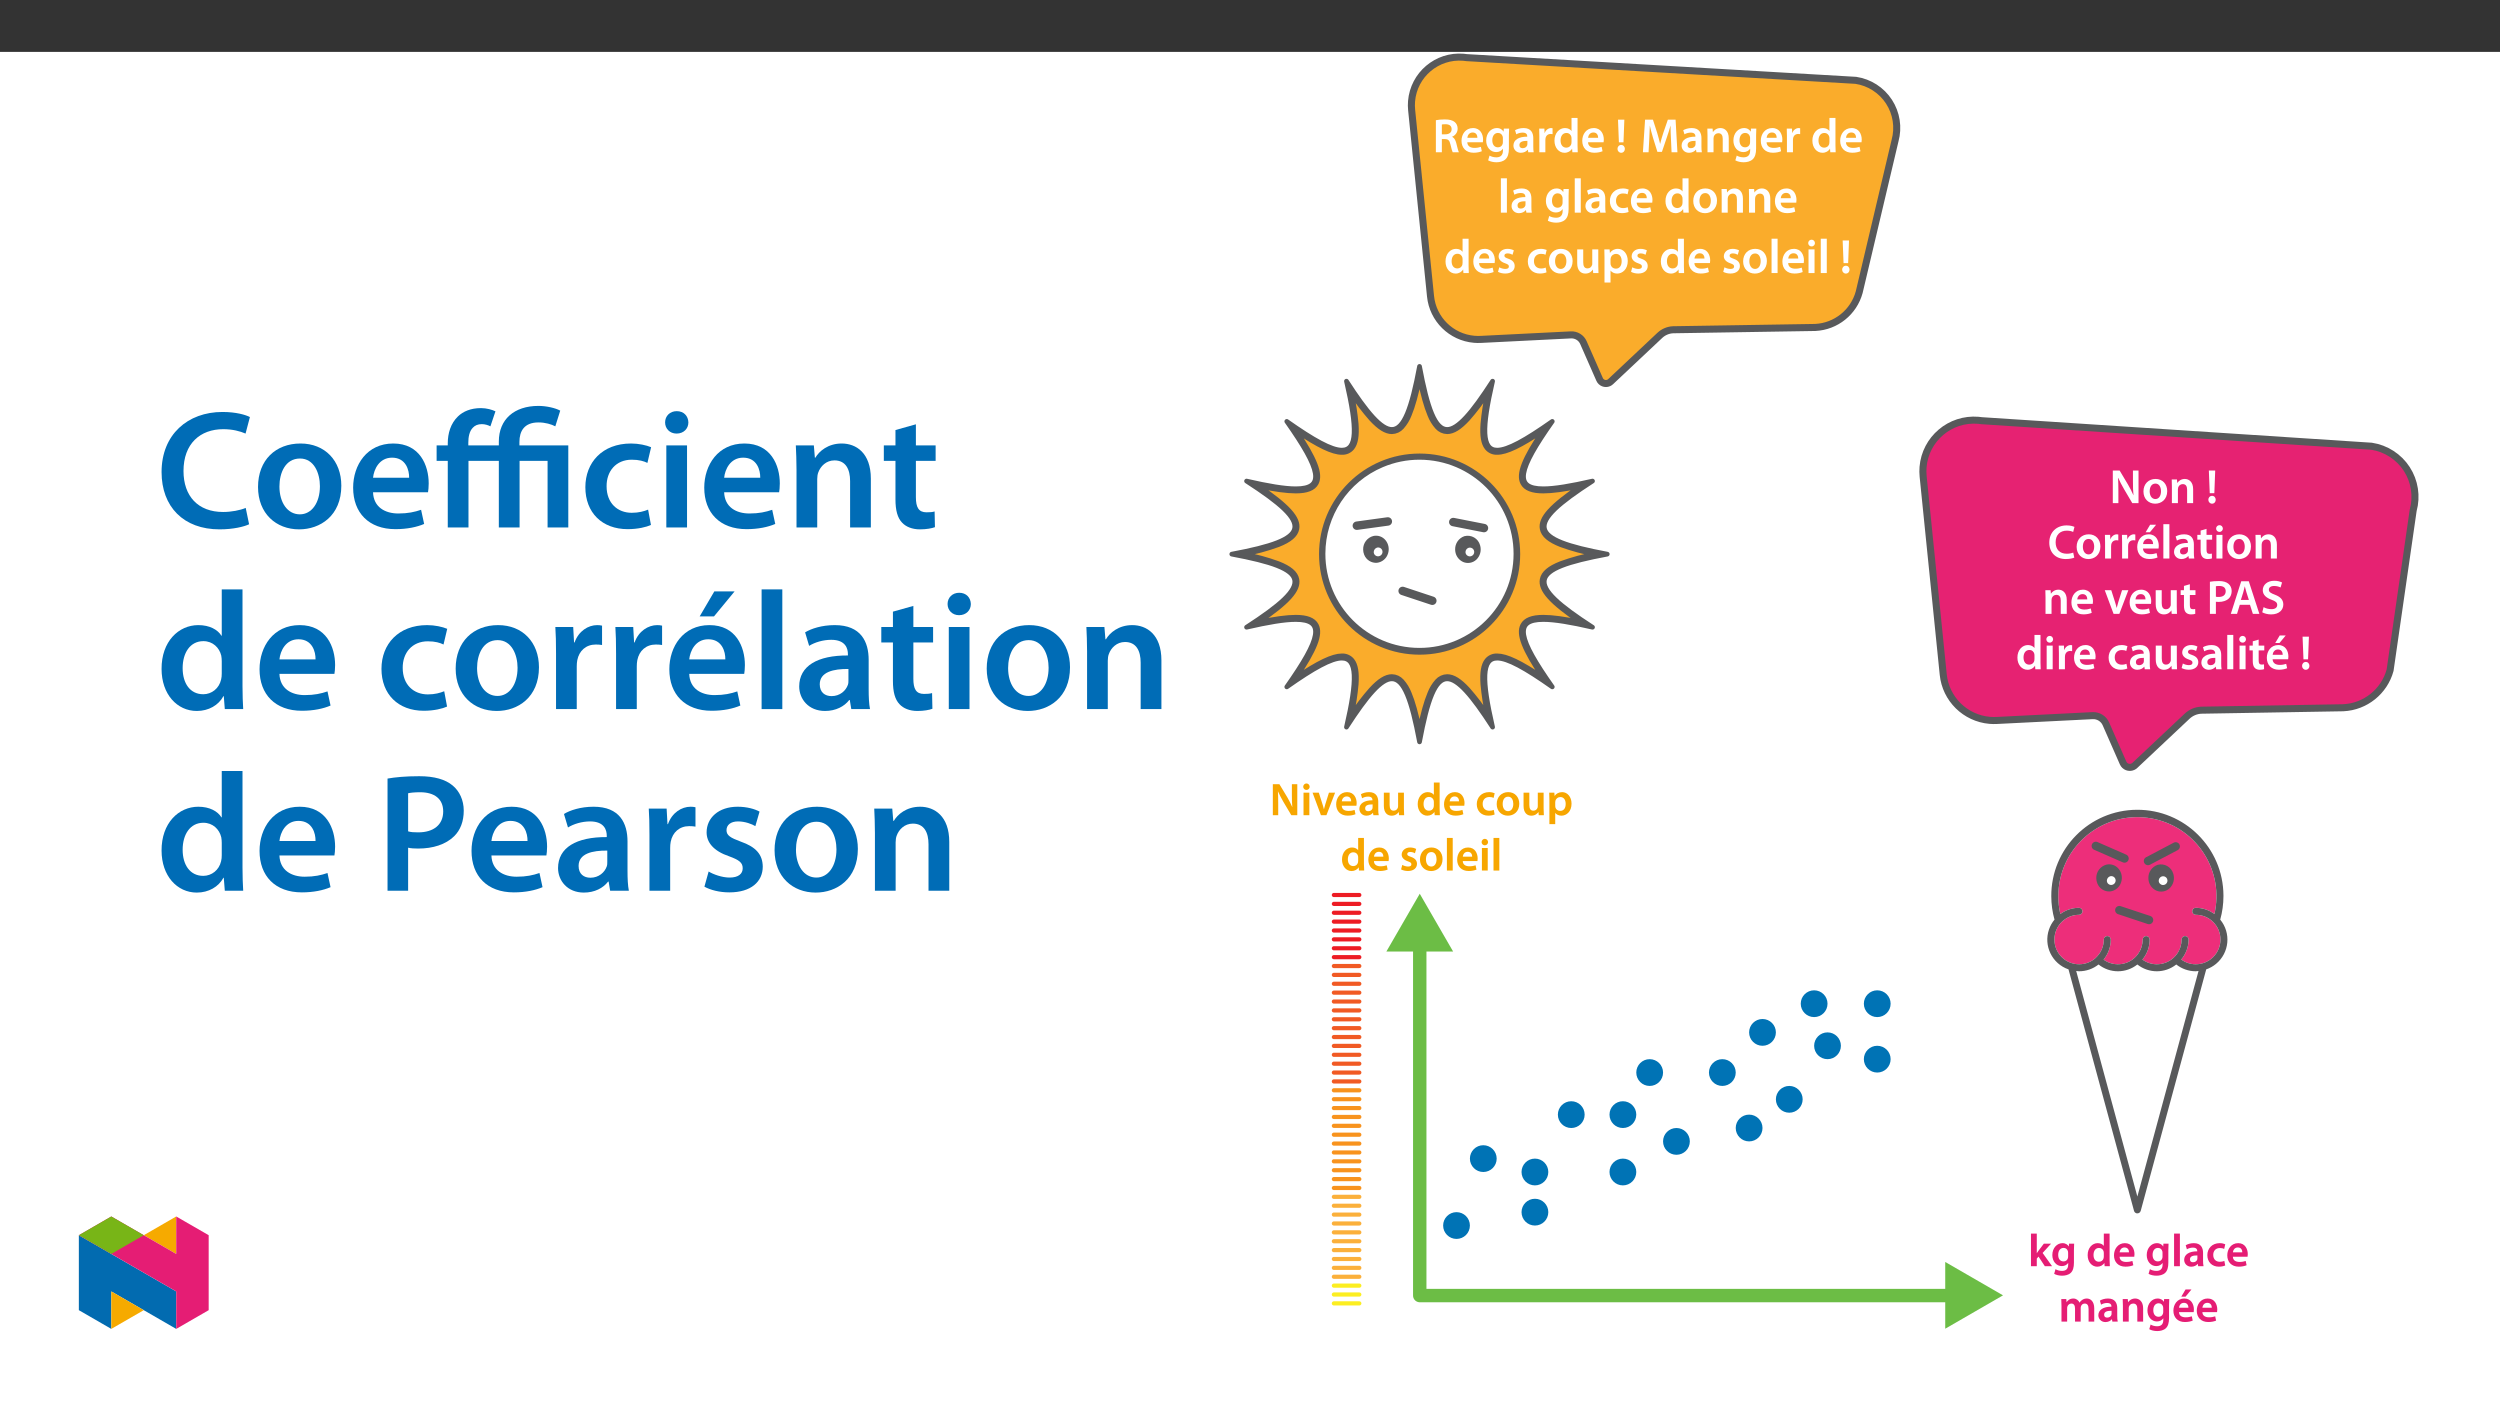 ﻿<?xml version="1.0" encoding="utf-8"?>
<svg xmlns="http://www.w3.org/2000/svg" xmlns:xlink="http://www.w3.org/1999/xlink" viewBox="0 0 960 540" version="1.1">
  <rect x="0" y="0" width="960" height="540" fill="#333333" stroke="none"/>
  <defs>
    <g>
      <symbol overflow="visible" id="glyph0-0">
        <path style="stroke:none;" d="M 0 0 L 9.203 0 L 9.203 -13 L -0.031 -13 L -0.031 0 Z M 4.594 -7.359 L 1.562 -11.938 L 7.594 -11.938 L 4.594 -7.406 Z M 5.141 -6.438 L 8.219 -11.047 L 8.219 -1.922 L 5.172 -6.5 Z M 1.469 -0.938 L 4.594 -5.578 L 7.594 -1.062 L 1.562 -1.062 Z M 0.906 -11.125 L 3.984 -6.5 L 0.938 -1.922 L 0.938 -11.047 Z M 0.906 -11.125 " />
      </symbol>
      <symbol overflow="visible" id="glyph0-1">
        <path style="stroke:none;" d="M 1.297 0 L 3.562 0 L 3.562 -5.078 L 4.688 -5.078 C 5.969 -5.047 6.5 -4.609 6.859 -3 C 7.203 -1.453 7.531 -0.391 7.719 0 L 10.109 0 C 9.797 -0.594 9.484 -1.984 9.094 -3.531 C 8.797 -4.719 8.25 -5.656 7.359 -5.969 L 7.359 -5.891 C 8.516 -6.297 9.625 -7.453 9.625 -9.047 C 9.625 -10.109 9.219 -11.016 8.531 -11.578 C 7.688 -12.281 6.5 -12.609 4.719 -12.609 C 3.422 -12.609 2.172 -12.5 1.266 -12.312 L 1.266 0 Z M 3.547 -10.656 C 3.766 -10.703 4.219 -10.766 4.938 -10.766 C 6.406 -10.766 7.312 -10.188 7.312 -8.844 C 7.312 -7.625 6.406 -6.891 4.891 -6.891 L 3.562 -6.891 L 3.562 -10.656 Z M 3.547 -10.656 " />
      </symbol>
      <symbol overflow="visible" id="glyph0-2">
        <path style="stroke:none;" d="M 8.812 -3.906 C 8.844 -4.109 8.891 -4.438 8.891 -4.859 C 8.891 -6.828 7.906 -9.297 5.016 -9.297 C 2.141 -9.297 0.609 -6.891 0.609 -4.406 C 0.609 -1.672 2.344 0.188 5.25 0.188 C 6.531 0.188 7.594 -0.062 8.406 -0.391 L 8.047 -2.078 C 7.344 -1.844 6.609 -1.672 5.562 -1.672 C 4.109 -1.672 2.875 -2.297 2.828 -3.844 L 8.797 -3.844 Z M 2.828 -5.484 C 2.922 -6.406 3.484 -7.594 4.891 -7.594 C 6.391 -7.594 6.719 -6.312 6.703 -5.562 L 2.828 -5.562 Z M 2.828 -5.484 " />
      </symbol>
      <symbol overflow="visible" id="glyph0-3">
        <path style="stroke:none;" d="M 9.328 -6.438 C 9.328 -7.672 9.359 -8.406 9.406 -9.094 L 7.375 -9.094 L 7.281 -7.891 C 6.859 -8.594 6.078 -9.297 4.703 -9.297 C 2.547 -9.297 0.609 -7.438 0.609 -4.5 C 0.609 -1.969 2.219 -0.062 4.438 -0.062 C 5.641 -0.062 6.531 -0.609 7.047 -1.375 L 7.047 -0.672 C 7.047 1.25 5.984 1.953 4.516 1.953 C 3.438 1.953 2.484 1.641 1.891 1.281 L 1.359 3.109 C 2.172 3.562 3.391 3.844 4.531 3.844 C 5.766 3.844 7.062 3.562 7.984 2.734 C 8.922 1.891 9.328 0.5 9.328 -1.375 Z M 7.016 -3.984 C 7.016 -3.734 7 -3.422 6.922 -3.188 C 6.672 -2.375 5.969 -1.891 5.125 -1.891 C 3.703 -1.891 2.953 -3.047 2.953 -4.578 C 2.953 -6.391 3.875 -7.422 5.141 -7.422 C 6.094 -7.422 6.703 -6.859 6.938 -6.047 C 7 -5.859 7.016 -5.656 7.016 -5.438 Z M 7.016 -3.984 " />
      </symbol>
      <symbol overflow="visible" id="glyph0-4">
        <path style="stroke:none;" d="M 8.172 -5.438 C 8.172 -7.406 7.328 -9.297 4.469 -9.297 C 3.047 -9.297 1.875 -8.875 1.172 -8.469 L 1.656 -6.891 C 2.281 -7.281 3.188 -7.547 4.078 -7.547 C 5.656 -7.547 5.859 -6.641 5.859 -6.062 L 5.859 -5.984 C 2.594 -6 0.547 -4.781 0.547 -2.531 C 0.547 -1.172 1.594 0.203 3.391 0.203 C 4.578 0.203 5.516 -0.312 6.047 -0.984 L 6.078 -0.984 L 6.25 0 L 8.328 0 C 8.203 -0.625 8.172 -1.406 8.172 -2.219 Z M 5.906 -3.219 C 5.906 -3.047 5.906 -2.875 5.859 -2.719 C 5.641 -2.078 5.031 -1.562 4.109 -1.562 C 3.391 -1.562 2.844 -1.891 2.844 -2.766 C 2.844 -4.125 4.344 -4.391 5.906 -4.375 Z M 5.906 -3.219 " />
      </symbol>
      <symbol overflow="visible" id="glyph0-5">
        <path style="stroke:none;" d="M 1.219 0 L 3.484 0 L 3.484 -4.719 C 3.484 -4.953 3.5 -5.203 3.547 -5.391 C 3.75 -6.422 4.484 -7.031 5.547 -7.031 C 5.812 -7.031 6.016 -7.016 6.25 -6.953 L 6.25 -9.219 C 6.047 -9.266 5.906 -9.297 5.688 -9.297 C 4.719 -9.297 3.641 -8.578 3.234 -7.406 L 3.188 -7.406 L 3.109 -9.094 L 1.109 -9.094 C 1.156 -8.219 1.172 -7.344 1.172 -6.125 L 1.172 0 Z M 1.219 0 " />
      </symbol>
      <symbol overflow="visible" id="glyph0-6">
        <path style="stroke:none;" d="M 7.156 -13.109 L 7.156 -8.141 C 6.75 -8.75 5.875 -9.297 4.641 -9.297 C 2.5 -9.297 0.594 -7.438 0.609 -4.438 C 0.609 -1.688 2.328 0.203 4.484 0.203 C 5.766 0.203 6.844 -0.438 7.375 -1.406 L 7.484 0 L 9.547 0 C 9.516 -0.672 9.469 -1.672 9.469 -2.594 L 9.469 -13.188 L 7.156 -13.188 Z M 7.156 -3.953 C 7.156 -3.703 7.141 -3.484 7.094 -3.281 C 6.859 -2.312 6.094 -1.766 5.172 -1.766 C 3.75 -1.766 2.953 -2.875 2.953 -4.531 C 2.953 -6.188 3.75 -7.406 5.203 -7.406 C 6.219 -7.406 6.906 -6.75 7.109 -5.891 C 7.141 -5.703 7.156 -5.469 7.156 -5.281 Z M 7.156 -3.953 " />
      </symbol>
      <symbol overflow="visible" id="glyph0-7">
        <path style="stroke:none;" d="M 3.172 -3.891 L 3.5 -12.516 L 1.062 -12.516 L 1.406 -3.812 L 3.172 -3.812 Z M 2.281 0.203 C 3.141 0.203 3.703 -0.5 3.703 -1.297 C 3.688 -2.141 3.141 -2.812 2.297 -2.812 C 1.469 -2.812 0.859 -2.141 0.859 -1.297 C 0.859 -0.5 1.469 0.203 2.281 0.203 Z M 2.281 0.203 " />
      </symbol>
      <symbol overflow="visible" id="glyph0-8">
        <path style="stroke:none;" d="M 11.984 0 L 14.203 0 L 13.5 -12.516 L 10.531 -12.516 L 8.797 -7.484 C 8.312 -6.047 7.891 -4.516 7.578 -3.25 L 7.547 -3.25 C 7.25 -4.547 6.859 -6.016 6.422 -7.469 L 4.797 -12.516 L 1.781 -12.516 L 0.953 0 L 3.125 0 L 3.391 -5.047 C 3.484 -6.734 3.562 -8.703 3.609 -10.25 C 3.922 -8.781 4.375 -7.094 4.844 -5.516 L 6.516 -0.141 L 8.25 -0.141 L 10.094 -5.578 C 10.656 -7.141 11.156 -8.812 11.547 -10.25 L 11.562 -10.25 C 11.547 -8.641 11.641 -6.719 11.719 -5.125 L 11.953 0 Z M 11.984 0 " />
      </symbol>
      <symbol overflow="visible" id="glyph0-9">
        <path style="stroke:none;" d="M 1.219 0 L 3.484 0 L 3.484 -5.344 C 3.484 -5.594 3.531 -5.875 3.594 -6.062 C 3.844 -6.734 4.438 -7.312 5.344 -7.312 C 6.578 -7.312 7.016 -6.406 7.016 -5.125 L 7.016 0 L 9.328 0 L 9.328 -5.375 C 9.328 -8.203 7.688 -9.297 6.125 -9.297 C 4.641 -9.297 3.656 -8.406 3.25 -7.75 L 3.234 -7.75 L 3.125 -9.094 L 1.109 -9.094 C 1.141 -8.25 1.172 -7.375 1.172 -6.359 L 1.172 0 Z M 1.219 0 " />
      </symbol>
      <symbol overflow="visible" id="glyph0-10">
        <path style="stroke:none;" d="M 1.219 0 L 3.484 0 L 3.484 -13.188 L 1.172 -13.188 L 1.172 0 Z M 1.219 0 " />
      </symbol>
      <symbol overflow="visible" id="glyph0-11">
        <path style="stroke:none;" d="M 7.469 -2.094 C 7.031 -1.906 6.469 -1.75 5.688 -1.75 C 4.156 -1.75 2.969 -2.719 2.969 -4.547 C 2.953 -6.188 3.969 -7.375 5.688 -7.375 C 6.5 -7.375 7.016 -7.234 7.406 -7.031 L 7.844 -8.875 C 7.281 -9.109 6.438 -9.297 5.625 -9.297 C 2.484 -9.297 0.609 -7.141 0.609 -4.469 C 0.609 -1.688 2.453 0.188 5.25 0.188 C 6.375 0.188 7.312 -0.062 7.797 -0.281 Z M 7.469 -2.094 " />
      </symbol>
      <symbol overflow="visible" id="glyph0-12">
        <path style="stroke:none;" d="M 5.266 -9.297 C 2.578 -9.297 0.609 -7.422 0.609 -4.484 C 0.609 -1.594 2.609 0.203 5.125 0.203 C 7.406 0.203 9.734 -1.344 9.734 -4.625 C 9.734 -7.344 7.938 -9.297 5.266 -9.297 Z M 5.219 -7.516 C 6.75 -7.516 7.344 -5.969 7.344 -4.578 C 7.344 -2.75 6.484 -1.578 5.203 -1.578 C 3.844 -1.578 3 -2.812 3 -4.531 C 3 -6.016 3.609 -7.516 5.219 -7.516 Z M 5.219 -7.516 " />
      </symbol>
      <symbol overflow="visible" id="glyph0-13">
        <path style="stroke:none;" d="M 0.641 -0.453 C 1.297 -0.094 2.297 0.188 3.375 0.188 C 5.75 0.188 7.031 -1.062 7.031 -2.703 C 7.016 -4.016 6.266 -4.922 4.625 -5.484 C 3.484 -5.906 3.078 -6.094 3.078 -6.672 C 3.078 -7.219 3.5 -7.547 4.312 -7.547 C 5.109 -7.547 5.812 -7.266 6.203 -7.031 L 6.703 -8.719 C 6.125 -9.016 5.266 -9.297 4.281 -9.297 C 2.203 -9.297 0.859 -8 0.859 -6.422 C 0.859 -5.359 1.609 -4.328 3.359 -3.75 C 4.469 -3.344 4.797 -3.125 4.797 -2.516 C 4.797 -1.922 4.391 -1.578 3.391 -1.578 C 2.594 -1.578 1.609 -1.891 1.109 -2.219 L 0.625 -0.453 Z M 0.641 -0.453 " />
      </symbol>
      <symbol overflow="visible" id="glyph0-14">
        <path style="stroke:none;" d="M 9.219 -9.094 L 6.922 -9.094 L 6.922 -3.609 C 6.922 -3.359 6.906 -3.141 6.844 -3.062 C 6.578 -2.328 6.016 -1.781 5.109 -1.781 C 3.906 -1.781 3.453 -2.656 3.453 -4.156 L 3.453 -9.094 L 1.141 -9.094 L 1.141 -3.766 C 1.141 -0.844 2.656 0.203 4.281 0.203 C 5.891 0.203 6.781 -0.734 7.156 -1.344 L 7.172 -1.344 L 7.281 0 L 9.312 0 C 9.266 -0.812 9.234 -1.688 9.234 -2.75 L 9.234 -9.094 Z M 9.219 -9.094 " />
      </symbol>
      <symbol overflow="visible" id="glyph0-15">
        <path style="stroke:none;" d="M 1.219 3.641 L 3.484 3.641 L 3.484 -0.984 C 3.953 -0.297 4.906 0.203 6.016 0.203 C 8.062 0.203 10.109 -1.438 10.109 -4.656 C 10.109 -7.453 8.391 -9.297 6.328 -9.297 C 4.969 -9.297 3.906 -8.688 3.25 -7.719 L 3.141 -9.094 L 1.109 -9.094 C 1.141 -8.172 1.172 -7.219 1.172 -6.047 L 1.172 3.641 Z M 3.484 -5.203 C 3.484 -5.375 3.531 -5.578 3.562 -5.766 C 3.797 -6.75 4.641 -7.359 5.578 -7.359 C 7.031 -7.359 7.766 -6.156 7.766 -4.578 C 7.766 -2.812 6.953 -1.688 5.531 -1.688 C 4.547 -1.688 3.781 -2.281 3.547 -3.188 C 3.5 -3.391 3.484 -3.594 3.484 -3.812 Z M 3.484 -5.203 " />
      </symbol>
      <symbol overflow="visible" id="glyph0-16">
        <path style="stroke:none;" d="M 3.484 -0.078 L 3.484 -9.094 L 1.172 -9.094 L 1.172 0 L 3.484 0 Z M 2.344 -12.812 C 1.594 -12.812 1.047 -12.203 1.047 -11.516 C 1.047 -10.844 1.578 -10.219 2.328 -10.219 C 3.125 -10.219 3.641 -10.844 3.641 -11.516 C 3.609 -12.203 3.125 -12.812 2.344 -12.812 Z M 2.344 -12.812 " />
      </symbol>
      <symbol overflow="visible" id="glyph0-17">
        <path style="stroke:none;" d="M 3.391 -0.078 L 3.391 -4.5 C 3.391 -6.531 3.359 -8.172 3.266 -9.688 L 3.328 -9.719 C 3.891 -8.391 4.719 -6.828 5.516 -5.469 L 8.734 0 L 11.125 0 L 11.125 -12.516 L 8.984 -12.516 L 8.984 -8.141 C 8.984 -6.25 9.016 -4.641 9.188 -3.062 L 9.156 -3.062 C 8.625 -4.328 7.875 -5.797 7.062 -7.172 L 3.875 -12.516 L 1.25 -12.516 L 1.25 0 L 3.391 0 Z M 3.391 -0.078 " />
      </symbol>
      <symbol overflow="visible" id="glyph0-18">
        <path style="stroke:none;" d="M 9.797 -2.281 C 9.203 -2.016 8.25 -1.844 7.344 -1.844 C 4.609 -1.844 3.047 -3.484 3.047 -6.219 C 3.047 -9.203 4.844 -10.703 7.359 -10.703 C 8.375 -10.703 9.203 -10.484 9.781 -10.203 L 10.281 -12.141 C 9.797 -12.375 8.75 -12.719 7.266 -12.719 C 3.484 -12.719 0.609 -10.188 0.609 -6.109 C 0.609 -2.328 3.031 0.203 6.953 0.203 C 8.469 0.203 9.641 -0.094 10.203 -0.344 Z M 9.797 -2.281 " />
      </symbol>
      <symbol overflow="visible" id="glyph0-19">
        <path style="stroke:none;" d="M 8.812 -3.906 C 8.844 -4.109 8.891 -4.438 8.891 -4.859 C 8.891 -6.828 7.906 -9.297 5.016 -9.297 C 2.141 -9.297 0.609 -6.891 0.609 -4.406 C 0.609 -1.672 2.344 0.188 5.25 0.188 C 6.531 0.188 7.594 -0.062 8.406 -0.391 L 8.047 -2.078 C 7.344 -1.844 6.609 -1.672 5.562 -1.672 C 4.109 -1.672 2.875 -2.297 2.828 -3.844 L 8.797 -3.844 Z M 2.828 -5.484 C 2.922 -6.406 3.484 -7.594 4.891 -7.594 C 6.391 -7.594 6.719 -6.312 6.703 -5.562 L 2.828 -5.562 Z M 5.531 -12.922 L 3.844 -10.094 L 5.484 -10.094 L 7.859 -12.969 L 5.531 -12.969 Z M 5.531 -12.922 " />
      </symbol>
      <symbol overflow="visible" id="glyph0-20">
        <path style="stroke:none;" d="M 1.547 -10.688 L 1.547 -9.094 L 0.281 -9.094 L 0.281 -7.25 L 1.547 -7.25 L 1.547 -3.125 C 1.547 -1.953 1.781 -1.062 2.281 -0.547 C 2.703 -0.094 3.391 0.203 4.234 0.203 C 4.938 0.203 5.547 0.094 5.891 -0.031 L 5.859 -1.891 C 5.578 -1.812 5.359 -1.797 4.953 -1.797 C 4.094 -1.797 3.812 -2.281 3.812 -3.375 L 3.812 -7.25 L 5.969 -7.25 L 5.969 -9.094 L 3.812 -9.094 L 3.812 -11.391 L 1.547 -10.734 Z M 1.547 -10.688 " />
      </symbol>
      <symbol overflow="visible" id="glyph0-21">
        <path style="stroke:none;" d="M 0.172 -9.016 L 3.531 0 L 5.734 0 L 9.203 -9.094 L 6.781 -9.094 L 5.328 -4.484 C 5.078 -3.672 4.891 -2.969 4.734 -2.312 L 4.703 -2.312 C 4.547 -2.969 4.375 -3.688 4.109 -4.484 L 2.641 -9.094 L 0.141 -9.094 Z M 0.172 -9.016 " />
      </symbol>
      <symbol overflow="visible" id="glyph0-22">
        <path style="stroke:none;" d="M 1.297 0 L 3.562 0 L 3.562 -4.656 C 3.859 -4.609 4.219 -4.594 4.641 -4.594 C 6.25 -4.594 7.641 -5.047 8.562 -5.953 C 9.234 -6.609 9.625 -7.625 9.625 -8.797 C 9.625 -9.953 9.125 -10.953 8.391 -11.562 C 7.594 -12.234 6.406 -12.609 4.75 -12.609 C 3.25 -12.609 2.125 -12.5 1.266 -12.344 L 1.266 0 Z M 3.547 -10.609 C 3.781 -10.672 4.219 -10.719 4.844 -10.719 C 6.406 -10.719 7.328 -10.078 7.328 -8.703 C 7.328 -7.266 6.328 -6.5 4.641 -6.5 C 4.188 -6.5 3.844 -6.516 3.562 -6.594 L 3.562 -10.609 Z M 3.547 -10.609 " />
      </symbol>
      <symbol overflow="visible" id="glyph0-23">
        <path style="stroke:none;" d="M 7.656 -3.578 L 8.797 0 L 11.297 0 L 7.234 -12.516 L 4.328 -12.516 L 0.328 0 L 2.719 0 L 3.781 -3.5 L 7.672 -3.5 Z M 4.172 -5.281 L 5.125 -8.328 C 5.328 -9.062 5.531 -9.938 5.688 -10.578 L 5.703 -10.578 C 5.875 -9.938 6.078 -9.094 6.312 -8.328 L 7.266 -5.359 L 4.188 -5.359 Z M 4.172 -5.281 " />
      </symbol>
      <symbol overflow="visible" id="glyph0-24">
        <path style="stroke:none;" d="M 0.734 -0.609 C 1.406 -0.188 2.797 0.203 4.109 0.203 C 7.281 0.203 8.812 -1.594 8.812 -3.594 C 8.812 -5.375 7.766 -6.531 5.625 -7.344 C 3.969 -7.984 3.266 -8.359 3.266 -9.312 C 3.266 -10.047 3.859 -10.719 5.281 -10.719 C 6.438 -10.719 7.281 -10.391 7.766 -10.141 L 8.328 -12.062 C 7.656 -12.391 6.688 -12.719 5.344 -12.719 C 2.641 -12.719 0.922 -11.125 0.922 -9.094 C 0.922 -7.312 2.266 -6.156 4.312 -5.422 C 5.875 -4.844 6.469 -4.375 6.469 -3.438 C 6.469 -2.422 5.688 -1.812 4.266 -1.812 C 3.109 -1.812 1.984 -2.141 1.25 -2.594 L 0.719 -0.609 Z M 0.734 -0.609 " />
      </symbol>
      <symbol overflow="visible" id="glyph1-0">
        <path style="stroke:none;" d="M 0 0 L 8.734 0 L 8.734 -12.359 L -0.047 -12.359 L -0.047 0 Z M 4.375 -7.031 L 1.531 -11.297 L 7.141 -11.297 L 4.344 -7.078 Z M 4.906 -6.109 L 7.781 -10.422 L 7.781 -1.953 L 4.938 -6.172 Z M 1.422 -0.891 L 4.344 -5.266 L 7.141 -1.062 L 1.531 -1.062 Z M 0.812 -10.531 L 3.734 -6.172 L 0.906 -1.953 L 0.906 -10.422 Z M 0.812 -10.531 " />
      </symbol>
      <symbol overflow="visible" id="glyph1-1">
        <path style="stroke:none;" d="M 3.234 -0.094 L 3.234 -4.281 C 3.234 -6.203 3.203 -7.75 3.125 -9.188 C 3.672 -7.969 4.438 -6.469 5.188 -5.188 L 8.266 0 L 10.562 0 L 10.562 -11.906 L 8.484 -11.906 L 8.484 -7.719 C 8.484 -5.938 8.516 -4.422 8.656 -2.953 L 8.703 -2.953 C 8.188 -4.125 7.5 -5.547 6.734 -6.859 L 3.688 -11.906 L 1.172 -11.906 L 1.172 0 L 3.234 0 Z M 3.234 -0.094 " />
      </symbol>
      <symbol overflow="visible" id="glyph1-2">
        <path style="stroke:none;" d="M 3.328 -0.094 L 3.328 -8.656 L 1.094 -8.656 L 1.094 0 L 3.328 0 Z M 2.219 -12.188 C 1.516 -12.188 0.969 -11.578 0.969 -10.922 C 0.969 -10.297 1.5 -9.688 2.203 -9.688 C 2.953 -9.688 3.453 -10.297 3.453 -10.922 C 3.438 -11.578 2.953 -12.188 2.219 -12.188 Z M 2.219 -12.188 " />
      </symbol>
      <symbol overflow="visible" id="glyph1-3">
        <path style="stroke:none;" d="M 0.141 -8.562 L 3.328 0 L 5.438 0 L 8.766 -8.656 L 6.406 -8.656 L 5.031 -4.266 C 4.797 -3.5 4.609 -2.828 4.469 -2.25 C 4.328 -2.828 4.156 -3.516 3.906 -4.266 L 2.516 -8.656 L 0.094 -8.656 Z M 0.141 -8.562 " />
      </symbol>
      <symbol overflow="visible" id="glyph1-4">
        <path style="stroke:none;" d="M 8.359 -3.719 C 8.406 -3.906 8.438 -4.219 8.438 -4.625 C 8.438 -6.484 7.5 -8.859 4.75 -8.859 C 2.031 -8.859 0.562 -6.531 0.562 -4.188 C 0.562 -1.594 2.219 0.172 4.969 0.172 C 6.188 0.172 7.203 -0.047 7.984 -0.375 L 7.641 -2.016 C 6.953 -1.797 6.266 -1.641 5.266 -1.641 C 3.891 -1.641 2.75 -2.188 2.719 -3.641 L 8.344 -3.641 Z M 2.703 -5.219 C 2.781 -6.094 3.297 -7.203 4.625 -7.203 C 6.047 -7.203 6.344 -6 6.328 -5.328 L 2.719 -5.328 Z M 2.703 -5.219 " />
      </symbol>
      <symbol overflow="visible" id="glyph1-5">
        <path style="stroke:none;" d="M 7.75 -5.172 C 7.75 -7.031 6.938 -8.859 4.219 -8.859 C 2.891 -8.859 1.734 -8.453 1.094 -8.047 L 1.547 -6.5 C 2.188 -6.906 3.031 -7.141 3.859 -7.141 C 5.359 -7.141 5.531 -6.312 5.531 -5.75 L 5.531 -5.719 C 2.453 -5.734 0.5 -4.531 0.5 -2.422 C 0.5 -1.125 1.516 0.188 3.219 0.188 C 4.328 0.188 5.25 -0.297 5.719 -0.938 L 5.875 0 L 7.938 0 C 7.797 -0.609 7.75 -1.359 7.75 -2.125 Z M 5.578 -3.062 C 5.578 -2.906 5.578 -2.75 5.531 -2.594 C 5.328 -1.984 4.766 -1.531 3.891 -1.531 C 3.219 -1.531 2.719 -1.812 2.719 -2.641 C 2.719 -3.938 4.125 -4.156 5.578 -4.141 Z M 5.578 -3.062 " />
      </symbol>
      <symbol overflow="visible" id="glyph1-6">
        <path style="stroke:none;" d="M 8.734 -8.656 L 6.531 -8.656 L 6.531 -3.438 C 6.531 -3.203 6.5 -3.031 6.469 -2.938 C 6.203 -2.219 5.703 -1.734 4.828 -1.734 C 3.703 -1.734 3.281 -2.531 3.281 -3.953 L 3.281 -8.656 L 1.062 -8.656 L 1.062 -3.578 C 1.062 -0.812 2.516 0.188 4.047 0.188 C 5.578 0.188 6.453 -0.703 6.797 -1.266 L 6.781 -1.266 L 6.891 0 L 8.859 0 C 8.797 -0.781 8.766 -1.625 8.766 -2.625 L 8.766 -8.656 Z M 8.734 -8.656 " />
      </symbol>
      <symbol overflow="visible" id="glyph1-7">
        <path style="stroke:none;" d="M 6.766 -12.438 L 6.766 -7.75 L 6.797 -7.75 C 6.438 -8.344 5.562 -8.859 4.406 -8.859 C 2.359 -8.859 0.547 -7.062 0.562 -4.219 C 0.562 -1.625 2.203 0.188 4.25 0.188 C 5.453 0.188 6.516 -0.422 7.016 -1.344 L 6.969 -1.344 L 7.078 0 L 9.078 0 C 9.031 -0.656 8.984 -1.594 8.984 -2.469 L 8.984 -12.531 L 6.766 -12.531 Z M 6.766 -3.75 C 6.766 -3.531 6.75 -3.328 6.703 -3.125 C 6.484 -2.203 5.781 -1.719 4.906 -1.719 C 3.547 -1.719 2.812 -2.75 2.812 -4.312 C 2.812 -5.875 3.547 -7.016 4.922 -7.016 C 5.891 -7.016 6.516 -6.422 6.719 -5.594 C 6.75 -5.422 6.766 -5.203 6.766 -5.031 Z M 6.766 -3.75 " />
      </symbol>
      <symbol overflow="visible" id="glyph1-8">
        <path style="stroke:none;" d="M 7.078 -2.031 C 6.656 -1.859 6.125 -1.703 5.391 -1.703 C 3.938 -1.703 2.828 -2.594 2.828 -4.328 C 2.812 -5.875 3.75 -6.984 5.391 -6.984 C 6.156 -6.984 6.609 -6.859 7.031 -6.641 L 7.438 -8.438 C 6.906 -8.672 6.109 -8.859 5.328 -8.859 C 2.344 -8.859 0.562 -6.781 0.562 -4.25 C 0.562 -1.625 2.328 0.172 4.969 0.172 C 6.031 0.172 6.922 -0.047 7.422 -0.281 L 7.094 -2.031 Z M 7.078 -2.031 " />
      </symbol>
      <symbol overflow="visible" id="glyph1-9">
        <path style="stroke:none;" d="M 4.984 -8.859 C 2.438 -8.859 0.562 -7.047 0.562 -4.266 C 0.562 -1.531 2.469 0.188 4.859 0.188 C 7.016 0.188 9.234 -1.281 9.234 -4.406 C 9.234 -6.969 7.516 -8.859 4.984 -8.859 Z M 4.938 -7.109 C 6.406 -7.109 6.938 -5.672 6.938 -4.344 C 6.938 -2.625 6.141 -1.547 4.922 -1.547 C 3.641 -1.547 2.859 -2.672 2.859 -4.312 C 2.859 -5.719 3.422 -7.109 4.938 -7.109 Z M 4.938 -7.109 " />
      </symbol>
      <symbol overflow="visible" id="glyph1-10">
        <path style="stroke:none;" d="M 1.141 3.438 L 3.328 3.438 L 3.328 -0.938 L 3.297 -0.938 C 3.703 -0.281 4.641 0.188 5.703 0.188 C 7.641 0.188 9.594 -1.375 9.594 -4.438 C 9.594 -7.078 7.953 -8.859 6 -8.859 C 4.719 -8.859 3.672 -8.281 3.078 -7.359 L 3.094 -7.359 L 2.984 -8.656 L 1.016 -8.656 C 1.062 -7.75 1.094 -6.859 1.094 -5.734 L 1.094 3.438 Z M 3.328 -4.938 C 3.328 -5.109 3.359 -5.297 3.391 -5.484 C 3.625 -6.422 4.406 -6.969 5.281 -6.969 C 6.656 -6.969 7.344 -5.844 7.344 -4.344 C 7.344 -2.672 6.594 -1.656 5.234 -1.656 C 4.312 -1.656 3.594 -2.172 3.375 -3.047 C 3.344 -3.234 3.328 -3.422 3.328 -3.641 Z M 3.328 -4.938 " />
      </symbol>
      <symbol overflow="visible" id="glyph1-11">
        <path style="stroke:none;" d="M 0.578 -0.438 C 1.203 -0.094 2.172 0.172 3.203 0.172 C 5.438 0.172 6.672 -1.031 6.672 -2.578 C 6.656 -3.828 5.938 -4.719 4.375 -5.25 C 3.297 -5.656 2.938 -5.797 2.938 -6.328 C 2.938 -6.859 3.328 -7.141 4.094 -7.141 C 4.828 -7.141 5.484 -6.891 5.891 -6.641 L 6.359 -8.297 C 5.844 -8.594 4.984 -8.859 4.047 -8.859 C 2.094 -8.859 0.797 -7.594 0.797 -6.109 C 0.797 -5.094 1.531 -4.109 3.188 -3.547 C 4.219 -3.172 4.516 -2.969 4.516 -2.406 C 4.516 -1.844 4.156 -1.547 3.219 -1.547 C 2.453 -1.547 1.562 -1.844 1.031 -2.172 L 0.562 -0.453 Z M 0.578 -0.438 " />
      </symbol>
      <symbol overflow="visible" id="glyph1-12">
        <path style="stroke:none;" d="M 1.141 0 L 3.328 0 L 3.328 -12.531 L 1.094 -12.531 L 1.094 0 Z M 1.141 0 " />
      </symbol>
      <symbol overflow="visible" id="glyph1-13">
        <path style="stroke:none;" d="M 3.281 -12.531 L 1.094 -12.531 L 1.094 0 L 3.328 0 L 3.328 -2.922 L 3.984 -3.703 L 6.422 0 L 9.203 0 L 5.562 -5.094 L 8.797 -8.656 L 6.031 -8.656 L 3.938 -5.891 C 3.719 -5.594 3.484 -5.234 3.297 -4.938 L 3.328 -4.938 L 3.328 -12.531 Z M 3.281 -12.531 " />
      </symbol>
      <symbol overflow="visible" id="glyph1-14">
        <path style="stroke:none;" d="M 8.859 -6.125 C 8.859 -7.281 8.891 -7.984 8.938 -8.656 L 6.969 -8.656 L 6.891 -7.531 L 6.922 -7.531 C 6.531 -8.188 5.75 -8.859 4.453 -8.859 C 2.422 -8.859 0.562 -7.062 0.562 -4.281 C 0.562 -1.875 2.109 -0.047 4.203 -0.047 C 5.344 -0.047 6.219 -0.578 6.672 -1.297 L 6.656 -1.297 L 6.656 -0.656 C 6.656 1.172 5.672 1.797 4.281 1.797 C 3.25 1.797 2.375 1.5 1.781 1.141 L 1.266 2.922 C 2.016 3.375 3.219 3.641 4.297 3.641 C 5.453 3.641 6.734 3.375 7.594 2.594 C 8.484 1.797 8.859 0.453 8.859 -1.328 Z M 6.625 -3.797 C 6.625 -3.547 6.609 -3.25 6.531 -3.047 C 6.297 -2.266 5.656 -1.844 4.859 -1.844 C 3.516 -1.844 2.812 -2.906 2.812 -4.344 C 2.812 -6.062 3.672 -7.031 4.875 -7.031 C 5.781 -7.031 6.328 -6.516 6.562 -5.734 C 6.609 -5.562 6.625 -5.375 6.625 -5.172 Z M 6.625 -3.797 " />
      </symbol>
      <symbol overflow="visible" id="glyph1-15">
        <path style="stroke:none;" d="M 1.141 0 L 3.266 0 L 3.266 -5.094 C 3.266 -5.344 3.297 -5.578 3.375 -5.812 C 3.578 -6.375 4.094 -6.922 4.891 -6.922 C 5.875 -6.922 6.297 -6.172 6.297 -4.984 L 6.297 0 L 8.469 0 L 8.469 -5.172 C 8.469 -5.406 8.5 -5.688 8.578 -5.875 C 8.797 -6.484 9.297 -6.922 10.031 -6.922 C 11.062 -6.922 11.5 -6.172 11.5 -4.766 L 11.5 0 L 13.672 0 L 13.672 -5.078 C 13.672 -7.797 12.203 -8.859 10.812 -8.859 C 10.109 -8.859 9.516 -8.641 9.031 -8.312 C 8.641 -8.062 8.297 -7.719 8.031 -7.281 L 8.016 -7.281 C 7.688 -8.125 6.781 -8.859 5.672 -8.859 C 4.219 -8.859 3.406 -8.031 3.031 -7.406 L 3.047 -7.406 L 2.938 -8.656 L 1.016 -8.656 C 1.062 -7.828 1.094 -7.016 1.094 -6.031 L 1.094 0 Z M 1.141 0 " />
      </symbol>
      <symbol overflow="visible" id="glyph1-16">
        <path style="stroke:none;" d="M 1.141 0 L 3.328 0 L 3.328 -5.078 C 3.328 -5.328 3.359 -5.578 3.422 -5.75 C 3.656 -6.406 4.203 -6.922 5.062 -6.922 C 6.219 -6.922 6.625 -6.094 6.625 -4.875 L 6.625 0 L 8.859 0 L 8.859 -5.109 C 8.859 -7.797 7.281 -8.859 5.812 -8.859 C 4.406 -8.859 3.422 -8.016 3.062 -7.391 L 3.078 -7.391 L 2.969 -8.656 L 1.016 -8.656 C 1.062 -7.828 1.094 -7.016 1.094 -6.031 L 1.094 0 Z M 1.141 0 " />
      </symbol>
      <symbol overflow="visible" id="glyph1-17">
        <path style="stroke:none;" d="M 8.359 -3.719 C 8.406 -3.906 8.438 -4.219 8.438 -4.625 C 8.438 -6.484 7.5 -8.859 4.75 -8.859 C 2.031 -8.859 0.562 -6.531 0.562 -4.188 C 0.562 -1.594 2.219 0.172 4.969 0.172 C 6.188 0.172 7.203 -0.047 7.984 -0.375 L 7.641 -2.016 C 6.953 -1.797 6.266 -1.641 5.266 -1.641 C 3.891 -1.641 2.75 -2.188 2.719 -3.641 L 8.344 -3.641 Z M 2.703 -5.219 C 2.781 -6.094 3.297 -7.203 4.625 -7.203 C 6.047 -7.203 6.344 -6 6.328 -5.328 L 2.719 -5.328 Z M 5.203 -12.297 L 3.594 -9.562 L 5.219 -9.562 L 7.5 -12.328 L 5.219 -12.328 Z M 5.203 -12.297 " />
      </symbol>
      <symbol overflow="visible" id="glyph2-0">
        <path style="stroke:none;" d="M 0 0 L 32.375 0 L 32.375 -45.328 L 0 -45.328 Z M 16.188 -25.578 L 5.188 -42.094 L 27.188 -42.094 Z M 18.125 -22.656 L 29.141 -39.172 L 29.141 -6.156 Z M 5.188 -3.234 L 16.188 -19.75 L 27.188 -3.234 Z M 3.234 -39.172 L 14.25 -22.656 L 3.234 -6.156 Z M 3.234 -39.172 " />
      </symbol>
      <symbol overflow="visible" id="glyph2-1">
        <path style="stroke:none;" d="M 34.578 -7.516 C 32.438 -6.609 29.078 -5.953 25.906 -5.953 C 16.25 -5.953 10.688 -12.047 10.688 -21.688 C 10.688 -32.188 17.094 -37.75 25.969 -37.75 C 29.531 -37.75 32.438 -36.969 34.516 -36.062 L 36.188 -42.406 C 34.578 -43.25 30.891 -44.359 25.641 -44.359 C 12.297 -44.359 2.266 -35.672 2.266 -21.297 C 2.266 -7.969 10.688 0.719 24.547 0.719 C 29.844 0.719 34 -0.328 35.875 -1.234 Z M 34.578 -7.516 " />
      </symbol>
      <symbol overflow="visible" id="glyph2-2">
        <path style="stroke:none;" d="M 18.578 -32.25 C 9.062 -32.25 2.266 -25.906 2.266 -15.547 C 2.266 -5.375 9.188 0.719 18.062 0.719 C 26.094 0.719 34.25 -4.469 34.25 -16.062 C 34.25 -25.641 27.969 -32.25 18.578 -32.25 Z M 18.391 -26.484 C 23.828 -26.484 26.031 -20.781 26.031 -15.859 C 26.031 -9.453 22.859 -5.047 18.328 -5.047 C 13.531 -5.047 10.484 -9.641 10.484 -15.734 C 10.484 -20.984 12.75 -26.484 18.391 -26.484 Z M 18.391 -26.484 " />
      </symbol>
      <symbol overflow="visible" id="glyph2-3">
        <path style="stroke:none;" d="M 31.016 -13.531 C 31.141 -14.25 31.281 -15.406 31.281 -16.906 C 31.281 -23.828 27.906 -32.25 17.672 -32.25 C 7.578 -32.25 2.266 -24.016 2.266 -15.281 C 2.266 -5.641 8.281 0.641 18.516 0.641 C 23.047 0.641 26.812 -0.188 29.531 -1.359 L 28.359 -6.797 C 25.906 -5.953 23.312 -5.375 19.625 -5.375 C 14.5 -5.375 10.094 -7.828 9.906 -13.531 Z M 9.906 -19.094 C 10.234 -22.344 12.297 -26.812 17.219 -26.812 C 22.531 -26.812 23.828 -22.016 23.766 -19.094 Z M 9.906 -19.094 " />
      </symbol>
      <symbol overflow="visible" id="glyph2-4">
        <path style="stroke:none;" d="M 48.375 -44.875 C 46.484 -45.906 43 -46.688 40.016 -46.688 C 30.688 -46.688 24.797 -41.5 24.797 -33.016 L 24.797 -31.531 L 13.078 -31.531 L 13.078 -32.562 C 13.078 -34.703 13.469 -36.969 14.828 -38.328 C 15.609 -39.172 16.703 -39.688 18.266 -39.688 C 19.484 -39.688 20.719 -39.297 21.562 -38.844 L 23.5 -44.609 C 22.281 -45.203 20.141 -45.844 17.938 -45.844 C 13.984 -45.844 11.078 -44.547 9.125 -42.672 C 6.281 -39.953 5.188 -36.125 5.188 -32.312 L 5.188 -31.531 L 0.906 -31.531 L 0.906 -25.578 L 5.188 -25.578 L 5.188 0 L 13.141 0 L 13.141 -25.578 L 24.797 -25.578 L 24.797 0 L 32.766 0 L 32.766 -25.578 L 43.516 -25.578 L 43.516 0 L 51.469 0 L 51.469 -31.531 L 32.703 -31.531 L 32.703 -32.828 C 32.703 -36.969 34.516 -40.344 40.016 -40.344 C 42.672 -40.344 45 -39.625 46.484 -38.844 Z M 48.375 -44.875 " />
      </symbol>
      <symbol overflow="visible" id="glyph2-5">
        <path style="stroke:none;" d="M 26.359 -6.859 C 24.797 -6.219 22.797 -5.641 20.078 -5.641 C 14.641 -5.641 10.422 -9.328 10.422 -15.797 C 10.359 -21.562 13.984 -26.031 20.078 -26.031 C 22.922 -26.031 24.797 -25.453 26.094 -24.797 L 27.516 -30.828 C 25.703 -31.594 22.734 -32.25 19.812 -32.25 C 8.734 -32.25 2.266 -24.922 2.266 -15.469 C 2.266 -5.703 8.672 0.641 18.516 0.641 C 22.469 0.641 25.766 -0.188 27.453 -0.969 Z M 26.359 -6.859 " />
      </symbol>
      <symbol overflow="visible" id="glyph2-6">
        <path style="stroke:none;" d="M 12.234 0 L 12.234 -31.531 L 4.281 -31.531 L 4.281 0 Z M 8.281 -44.672 C 5.641 -44.672 3.812 -42.797 3.812 -40.344 C 3.812 -38.016 5.562 -36.062 8.219 -36.062 C 11 -36.062 12.75 -38.016 12.75 -40.344 C 12.688 -42.797 11 -44.672 8.281 -44.672 Z M 8.281 -44.672 " />
      </symbol>
      <symbol overflow="visible" id="glyph2-7">
        <path style="stroke:none;" d="M 4.281 0 L 12.234 0 L 12.234 -18.578 C 12.234 -19.484 12.375 -20.469 12.625 -21.109 C 13.469 -23.5 15.672 -25.766 18.844 -25.766 C 23.188 -25.766 24.859 -22.344 24.859 -17.812 L 24.859 0 L 32.828 0 L 32.828 -18.719 C 32.828 -28.688 27.125 -32.25 21.625 -32.25 C 16.375 -32.25 12.953 -29.266 11.531 -26.812 L 11.328 -26.812 L 10.938 -31.531 L 4.016 -31.531 C 4.141 -28.812 4.281 -25.766 4.281 -22.141 Z M 4.281 0 " />
      </symbol>
      <symbol overflow="visible" id="glyph2-8">
        <path style="stroke:none;" d="M 5.562 -37.422 L 5.562 -31.531 L 1.094 -31.531 L 1.094 -25.578 L 5.562 -25.578 L 5.562 -10.75 C 5.562 -6.609 6.344 -3.688 8.094 -1.875 C 9.578 -0.266 11.984 0.719 14.953 0.719 C 17.422 0.719 19.547 0.328 20.719 -0.125 L 20.594 -6.156 C 19.688 -5.891 18.906 -5.828 17.484 -5.828 C 14.438 -5.828 13.406 -7.766 13.406 -11.656 L 13.406 -25.578 L 20.984 -25.578 L 20.984 -31.531 L 13.406 -31.531 L 13.406 -39.625 Z M 5.562 -37.422 " />
      </symbol>
      <symbol overflow="visible" id="glyph2-9">
        <path style="stroke:none;" d="M 25.375 -45.969 L 25.375 -28.172 L 25.25 -28.172 C 23.828 -30.5 20.719 -32.25 16.375 -32.25 C 8.812 -32.25 2.203 -25.969 2.266 -15.406 C 2.266 -5.703 8.219 0.719 15.797 0.719 C 20.328 0.719 24.156 -1.484 26.031 -4.984 L 26.156 -4.984 L 26.547 0 L 33.609 0 C 33.469 -2.141 33.344 -5.641 33.344 -8.875 L 33.344 -45.969 Z M 25.375 -13.656 C 25.375 -12.828 25.312 -12.047 25.125 -11.328 C 24.344 -7.906 21.5 -5.703 18.266 -5.703 C 13.203 -5.703 10.359 -9.906 10.359 -15.734 C 10.359 -21.562 13.203 -26.094 18.328 -26.094 C 21.953 -26.094 24.469 -23.562 25.188 -20.531 C 25.312 -19.875 25.375 -19.031 25.375 -18.391 Z M 25.375 -13.656 " />
      </symbol>
      <symbol overflow="visible" id="glyph2-10">
        <path style="stroke:none;" d="M 4.281 0 L 12.234 0 L 12.234 -16.375 C 12.234 -17.219 12.297 -18.062 12.438 -18.781 C 13.141 -22.406 15.797 -24.797 19.547 -24.797 C 20.531 -24.797 21.234 -24.734 21.953 -24.609 L 21.953 -32.047 C 21.297 -32.188 20.844 -32.25 20.078 -32.25 C 16.641 -32.25 12.953 -29.984 11.391 -25.578 L 11.203 -25.578 L 10.875 -31.531 L 4.016 -31.531 C 4.203 -28.75 4.281 -25.641 4.281 -21.375 Z M 4.281 0 " />
      </symbol>
      <symbol overflow="visible" id="glyph2-11">
        <path style="stroke:none;" d="M 31.016 -13.531 C 31.141 -14.25 31.281 -15.406 31.281 -16.906 C 31.281 -23.828 27.906 -32.25 17.672 -32.25 C 7.578 -32.25 2.266 -24.016 2.266 -15.281 C 2.266 -5.641 8.281 0.641 18.516 0.641 C 23.047 0.641 26.812 -0.188 29.531 -1.359 L 28.359 -6.797 C 25.906 -5.953 23.312 -5.375 19.625 -5.375 C 14.5 -5.375 10.094 -7.828 9.906 -13.531 Z M 9.906 -19.094 C 10.234 -22.344 12.297 -26.812 17.219 -26.812 C 22.531 -26.812 23.828 -22.016 23.766 -19.094 Z M 19.547 -45.203 L 13.922 -35.609 L 19.422 -35.609 L 27.328 -45.203 Z M 19.547 -45.203 " />
      </symbol>
      <symbol overflow="visible" id="glyph2-12">
        <path style="stroke:none;" d="M 4.281 0 L 12.234 0 L 12.234 -45.969 L 4.281 -45.969 Z M 4.281 0 " />
      </symbol>
      <symbol overflow="visible" id="glyph2-13">
        <path style="stroke:none;" d="M 28.75 -18.906 C 28.75 -25.828 25.828 -32.25 15.734 -32.25 C 10.75 -32.25 6.672 -30.891 4.344 -29.469 L 5.891 -24.281 C 8.031 -25.641 11.266 -26.609 14.375 -26.609 C 19.938 -26.609 20.781 -23.188 20.781 -21.109 L 20.781 -20.594 C 9.125 -20.656 2.078 -16.578 2.078 -8.672 C 2.078 -3.891 5.641 0.719 11.984 0.719 C 16.125 0.719 19.422 -1.031 21.297 -3.5 L 21.5 -3.5 L 22.078 0 L 29.266 0 C 28.875 -1.938 28.75 -4.734 28.75 -7.578 Z M 20.984 -11.078 C 20.984 -10.484 20.984 -9.906 20.781 -9.328 C 20 -7.062 17.734 -4.984 14.5 -4.984 C 11.984 -4.984 9.969 -6.406 9.969 -9.516 C 9.969 -14.312 15.344 -15.469 20.984 -15.406 Z M 20.984 -11.078 " />
      </symbol>
      <symbol overflow="visible" id="glyph2-14">
        <path style="stroke:none;" d="M 4.594 0 L 12.5 0 L 12.5 -16.516 C 13.594 -16.25 14.891 -16.188 16.375 -16.188 C 22.016 -16.188 26.938 -17.734 30.172 -20.922 C 32.562 -23.25 33.859 -26.609 33.859 -30.75 C 33.859 -34.828 32.188 -38.266 29.594 -40.406 C 26.812 -42.734 22.594 -43.969 16.766 -43.969 C 11.453 -43.969 7.516 -43.578 4.594 -43.062 Z M 12.5 -37.422 C 13.344 -37.625 14.891 -37.812 17.094 -37.812 C 22.594 -37.812 25.969 -35.281 25.969 -30.438 C 25.969 -25.375 22.344 -22.406 16.375 -22.406 C 14.766 -22.406 13.531 -22.469 12.5 -22.797 Z M 12.5 -37.422 " />
      </symbol>
      <symbol overflow="visible" id="glyph2-15">
        <path style="stroke:none;" d="M 2.328 -1.547 C 4.656 -0.266 8.094 0.641 11.906 0.641 C 20.266 0.641 24.734 -3.5 24.734 -9.266 C 24.672 -13.922 22.078 -16.828 16.312 -18.844 C 12.297 -20.328 10.812 -21.234 10.812 -23.25 C 10.812 -25.188 12.375 -26.609 15.219 -26.609 C 18 -26.609 20.594 -25.578 21.891 -24.797 L 23.5 -30.375 C 21.625 -31.406 18.578 -32.25 15.094 -32.25 C 7.766 -32.25 3.172 -27.969 3.172 -22.406 C 3.172 -18.641 5.703 -15.281 11.844 -13.203 C 15.734 -11.781 17.031 -10.75 17.031 -8.609 C 17.031 -6.547 15.469 -5.047 11.984 -5.047 C 9.125 -5.047 5.703 -6.281 3.953 -7.375 Z M 2.328 -1.547 " />
      </symbol>
    </g>
    <clipPath id="clip1">
      <path d="M 746 484 L 770 484 L 770 510.227 L 746 510.227 Z M 746 484 " />
    </clipPath>
    <clipPath id="clip2">
      <path d="M 472.18 139 L 619 139 L 619 286 L 472.18 286 Z M 472.18 139 " />
    </clipPath>
    <clipPath id="clip3">
      <path d="M 503 20.578 L 767 20.578 L 767 186 L 503 186 Z M 503 20.578 " />
    </clipPath>
    <clipPath id="clip4">
      <path d="M 700 123 L 928.707 123 L 928.707 333 L 700 333 Z M 700 123 " />
    </clipPath>
    <clipPath id="clip5">
      <path d="M 30.277 474 L 68 474 L 68 510.301 L 30.277 510.301 Z M 30.277 474 " />
    </clipPath>
    <clipPath id="clip6">
      <path d="M 42 495 L 56 495 L 56 510.301 L 42 510.301 Z M 42 495 " />
    </clipPath>
    <clipPath id="clip7">
      <path d="M 55 467.125 L 68 467.125 L 68 482 L 55 482 Z M 55 467.125 " />
    </clipPath>
    <clipPath id="clip8">
      <path d="M 30.277 467.125 L 80.133 467.125 L 80.133 510.301 L 30.277 510.301 Z M 30.277 467.125 " />
    </clipPath>
    <clipPath id="clip9">
      <path d="M 30.277 467.125 L 56 467.125 L 56 482 L 30.277 482 Z M 30.277 467.125 " />
    </clipPath>
  </defs>
  <g id="surface1">
    <path style=" stroke:none;fill-rule:nonzero;fill:rgb(100%,100%,100%);fill-opacity:1;" d="M 0 559.926 L 960 559.926 L 960 19.926 L 0 19.926 Z M 0 559.926 " />
    <path style=" stroke:none;fill-rule:nonzero;fill:rgb(98%,67.499%,16.899%);fill-opacity:1;" d="M 725.375 39.051 C 722.5 34.629 717.867 31.645 712.648 30.855 L 563.297 22.141 C 562.887 22.078 562.469 22.027 562.059 21.992 C 551.895 21.156 542.98 28.719 542.145 38.879 C 542.051 40.004 542.062 41.133 542.176 42.254 L 549.426 113.707 C 550.316 122.531 557.363 129.473 566.199 130.234 L 566.203 130.234 C 567.039 130.305 567.879 130.32 568.715 130.277 L 603.297 128.543 C 605.363 128.438 607.281 129.621 608.109 131.516 L 614.312 145.625 C 614.898 146.961 616.461 147.57 617.797 146.984 C 618.074 146.863 618.328 146.695 618.547 146.488 L 637.422 128.73 C 638.801 127.434 640.598 126.668 642.488 126.574 L 697.07 125.691 C 705.027 125.301 711.832 119.844 713.938 112.16 L 727.691 54.012 C 729.09 48.922 728.246 43.48 725.375 39.051 " />
    <path style=" stroke:none;fill-rule:nonzero;fill:rgb(90.199%,13.3%,44.699%);fill-opacity:1;" d="M 924.191 180.078 C 921.129 175.371 916.203 172.195 910.652 171.355 L 761.066 161.559 C 760.629 161.492 760.184 161.441 759.746 161.402 C 748.938 160.516 739.453 168.559 738.562 179.367 C 738.465 180.562 738.477 181.766 738.598 182.957 L 746.309 258.969 C 747.258 268.359 754.754 275.742 764.156 276.555 C 765.043 276.629 765.938 276.645 766.828 276.598 L 803.621 274.75 C 805.816 274.641 807.855 275.898 808.742 277.914 L 815.336 292.926 C 815.961 294.348 817.621 294.996 819.047 294.371 C 819.34 294.242 819.609 294.062 819.84 293.844 L 839.922 274.949 C 841.391 273.57 843.301 272.758 845.309 272.656 L 899.848 271.719 C 908.316 271.305 915.555 265.496 917.797 257.324 L 926.652 195.988 C 928.141 190.578 927.246 184.785 924.191 180.078 " />
    <path style=" stroke:none;fill-rule:nonzero;fill:rgb(92.899%,17.999%,47.8%);fill-opacity:1;" d="M 843.16 370.281 C 848.406 370.281 852.66 366.027 852.66 360.777 C 852.656 355.531 848.406 351.281 843.16 351.281 C 842.418 351.281 841.82 350.68 841.82 349.938 C 841.82 349.195 842.418 348.598 843.16 348.598 C 845.746 348.605 848.262 349.445 850.336 350.984 C 854.109 334.641 843.918 318.336 827.578 314.566 C 811.234 310.797 794.934 320.984 791.16 337.324 C 790.125 341.82 790.125 346.488 791.16 350.984 C 793.234 349.441 795.75 348.605 798.336 348.598 C 799.078 348.598 799.676 349.195 799.676 349.938 C 799.676 350.68 799.078 351.281 798.336 351.281 C 793.09 351.309 788.859 355.586 788.887 360.832 C 788.914 366.078 793.191 370.309 798.438 370.281 C 800.797 370.27 803.07 369.379 804.809 367.781 L 804.84 367.727 L 804.867 367.703 C 806.539 366.125 807.59 363.996 807.82 361.711 L 807.848 360.797 C 807.848 360.055 808.449 359.453 809.191 359.453 C 809.926 359.445 810.527 360.027 810.535 360.762 L 810.535 360.797 L 810.48 361.949 C 810.242 364.355 809.297 366.633 807.77 368.508 C 812.031 371.559 817.961 370.578 821.016 366.316 C 822.168 364.707 822.789 362.777 822.789 360.797 C 822.789 360.059 823.391 359.457 824.133 359.457 C 824.875 359.457 825.477 360.059 825.477 360.797 C 825.461 363.605 824.473 366.32 822.68 368.48 C 826.926 371.551 832.859 370.602 835.93 366.355 C 837.102 364.738 837.73 362.793 837.734 360.797 C 837.723 360.066 838.305 359.465 839.039 359.453 C 839.051 359.453 839.062 359.453 839.074 359.453 C 839.816 359.453 840.418 360.055 840.418 360.797 C 840.398 363.602 839.398 366.309 837.598 368.453 C 839.211 369.641 841.16 370.281 843.16 370.281 Z M 843.16 370.281 " />
    <path style="fill:none;stroke-width:6.235;stroke-linecap:round;stroke-linejoin:round;stroke:rgb(42.4%,74.1%,27.1%);stroke-opacity:1;stroke-miterlimit:4;" d="M -0 0 L -0 -164.669 L 249.285 -164.669 " transform="matrix(0.825,0,0,-0.825,545.184,361.641)" />
    <path style=" stroke:none;fill-rule:nonzero;fill:rgb(42.4%,74.1%,27.1%);fill-opacity:1;" d="M 532.367 365.391 L 545.184 343.199 L 558 365.391 Z M 532.367 365.391 " />
    <g clip-path="url(#clip1)" clip-rule="nonzero">
      <path style=" stroke:none;fill-rule:nonzero;fill:rgb(42.4%,74.1%,27.1%);fill-opacity:1;" d="M 746.969 510.227 L 769.16 497.414 L 746.969 484.598 Z M 746.969 510.227 " />
    </g>
    <path style=" stroke:none;fill-rule:nonzero;fill:rgb(98%,67.499%,16.899%);fill-opacity:1;" d="M 545.129 282.488 C 541.988 266.477 538.965 260.176 534.523 260.176 C 530.684 260.176 525.852 265.051 518.039 276.887 C 520.992 263.465 521.238 256.719 518.941 253.832 C 518.059 252.75 516.715 252.156 515.324 252.23 C 511.629 252.23 505.773 255.156 495.941 261.945 C 504.215 249.965 506.887 243.617 505.148 240.262 C 504.152 238.344 501.695 237.41 497.637 237.41 C 493.875 237.41 488.555 238.188 481.004 239.848 C 486.82 236.012 490.812 232.996 493.477 230.434 C 496.754 227.285 498.074 224.773 497.633 222.535 C 497.191 220.289 495.004 218.461 490.75 216.785 C 487.273 215.41 482.359 214.121 475.402 212.758 C 482.359 211.395 487.273 210.105 490.75 208.734 C 495.004 207.055 497.191 205.227 497.633 202.98 C 498.074 200.742 496.754 198.234 493.477 195.082 C 490.812 192.523 486.82 189.504 481.004 185.668 C 488.555 187.328 493.875 188.109 497.637 188.109 C 501.699 188.109 504.156 187.176 505.152 185.254 C 506.891 181.902 504.215 175.555 495.941 163.57 C 505.773 170.363 511.629 173.285 515.324 173.285 C 516.715 173.359 518.059 172.766 518.941 171.688 C 521.242 168.797 520.992 162.051 518.043 148.633 C 525.852 160.469 530.684 165.344 534.523 165.344 C 538.965 165.344 541.988 159.043 545.129 143.027 C 548.27 159.043 551.297 165.344 555.738 165.344 C 559.574 165.344 564.41 160.469 572.219 148.633 C 569.266 162.051 569.02 168.797 571.32 171.688 C 572.203 172.766 573.547 173.359 574.938 173.285 C 578.633 173.285 584.488 170.363 594.316 163.57 C 586.043 175.551 583.371 181.898 585.113 185.254 C 586.105 187.176 588.562 188.109 592.621 188.109 C 596.383 188.109 601.707 187.328 609.254 185.668 C 603.441 189.504 599.445 192.523 596.781 195.082 C 593.508 198.234 592.188 200.742 592.625 202.98 C 593.07 205.227 595.258 207.055 599.512 208.734 C 602.988 210.105 607.898 211.395 614.859 212.758 C 607.898 214.121 602.988 215.41 599.512 216.785 C 595.258 218.461 593.07 220.289 592.625 222.535 C 592.188 224.773 593.508 227.285 596.781 230.434 C 599.445 232.996 603.441 236.012 609.254 239.848 C 601.707 238.188 596.383 237.41 592.621 237.41 C 588.562 237.41 586.105 238.344 585.109 240.262 C 583.371 243.617 586.043 249.965 594.316 261.945 C 584.488 255.156 578.633 252.23 574.938 252.23 C 573.547 252.156 572.203 252.75 571.316 253.832 C 569.02 256.719 569.266 263.465 572.219 276.887 C 564.406 265.051 559.574 260.176 555.738 260.176 C 551.297 260.176 548.27 266.477 545.129 282.488 " />
    <path style=" stroke:none;fill-rule:nonzero;fill:rgb(34.499%,34.9%,35.699%);fill-opacity:1;" d="M 596.074 161.812 Z M 573.172 146.375 Z M 545.129 140.711 C 542.098 156.953 539.145 164.906 534.523 164.906 C 530.426 164.906 525.016 158.652 517.086 146.375 C 521.246 164.477 521.332 172.852 515.32 172.852 C 511.262 172.852 504.426 169.035 494.184 161.816 C 507.195 180.27 509.16 187.676 497.637 187.676 C 493.297 187.676 487.043 186.621 478.746 184.715 C 504.875 201.594 503.715 207.039 473.082 212.758 C 503.715 218.477 504.875 223.926 478.746 240.805 C 487.043 238.895 493.297 237.844 497.637 237.844 C 509.156 237.844 507.195 245.25 494.184 263.703 C 504.426 256.484 511.262 252.664 515.32 252.668 C 521.332 252.668 521.246 261.043 517.086 279.145 C 525.02 266.863 530.426 260.609 534.523 260.609 C 539.145 260.613 542.098 268.57 545.129 284.805 C 548.16 268.566 551.117 260.609 555.738 260.609 C 559.836 260.609 565.242 266.863 573.172 279.145 C 569.012 261.043 568.926 252.668 574.938 252.668 C 578.996 252.668 585.836 256.484 596.074 263.703 C 583.062 245.246 581.098 237.844 592.621 237.844 C 596.961 237.844 603.219 238.895 611.516 240.805 C 585.383 223.926 586.543 218.477 617.176 212.758 C 586.543 207.039 585.383 201.594 611.516 184.715 C 603.215 186.621 596.961 187.676 592.621 187.676 C 581.102 187.676 583.062 180.27 596.074 161.816 C 585.832 169.035 578.996 172.852 574.938 172.852 C 568.926 172.852 569.012 164.473 573.172 146.375 C 565.242 158.656 559.836 164.906 555.738 164.906 C 551.117 164.906 548.16 156.949 545.129 140.711 M 545.129 145.238 C 546.434 151.551 547.695 156.059 549.035 159.238 C 549.699 160.996 550.684 162.613 551.934 164.016 C 552.902 165.109 554.281 165.746 555.738 165.777 C 558.035 165.777 560.551 164.207 563.656 160.836 C 566.449 157.672 569.012 154.309 571.312 150.773 C 570.422 154.754 569.793 158.789 569.438 162.852 C 569.121 167.348 569.613 170.242 570.98 171.957 C 571.941 173.145 573.414 173.797 574.938 173.723 C 578.473 173.723 583.883 171.148 592.656 165.234 C 585.211 176.27 582.977 182.082 584.727 185.457 C 585.801 187.531 588.387 188.543 592.621 188.543 C 596.031 188.543 600.703 187.914 607.121 186.574 C 595.652 194.328 591.414 199.078 592.199 203.066 C 592.672 205.473 594.945 207.398 599.352 209.141 C 603.676 210.711 608.125 211.922 612.652 212.758 C 608.125 213.598 603.676 214.809 599.352 216.379 C 594.945 218.117 592.672 220.047 592.199 222.449 C 591.414 226.438 595.652 231.191 607.121 238.945 C 600.703 237.605 596.031 236.973 592.621 236.973 C 588.383 236.973 585.801 237.984 584.723 240.062 C 582.973 243.438 585.207 249.25 592.656 260.285 C 583.883 254.367 578.473 251.797 574.938 251.797 C 573.414 251.719 571.941 252.375 570.98 253.559 C 569.609 255.277 569.121 258.168 569.434 262.668 C 569.793 266.73 570.422 270.766 571.312 274.742 C 569.012 271.211 566.449 267.848 563.656 264.684 C 560.551 261.312 558.035 259.742 555.738 259.742 C 554.281 259.773 552.902 260.41 551.934 261.5 C 550.684 262.902 549.699 264.523 549.035 266.281 C 547.695 269.457 546.434 273.965 545.129 280.281 C 543.824 273.969 542.566 269.461 541.227 266.281 C 540.559 264.523 539.578 262.902 538.324 261.5 C 537.359 260.41 535.98 259.773 534.523 259.742 C 532.227 259.742 529.711 261.312 526.602 264.684 C 523.809 267.848 521.25 271.211 518.945 274.742 C 519.836 270.766 520.465 266.73 520.824 262.668 C 521.137 258.172 520.648 255.277 519.281 253.559 C 518.316 252.375 516.848 251.719 515.32 251.797 C 511.785 251.797 506.379 254.367 497.605 260.285 C 505.051 249.25 507.285 243.438 505.535 240.062 C 504.457 237.984 501.875 236.973 497.637 236.973 C 494.227 236.973 489.559 237.605 483.141 238.945 C 494.609 231.191 498.844 226.438 498.059 222.449 C 497.586 220.047 495.312 218.117 490.906 216.379 C 486.582 214.809 482.133 213.598 477.609 212.758 C 482.133 211.922 486.582 210.711 490.906 209.137 C 495.312 207.398 497.586 205.473 498.059 203.066 C 498.844 199.078 494.609 194.328 483.141 186.574 C 489.559 187.914 494.227 188.543 497.637 188.543 C 501.875 188.543 504.457 187.535 505.535 185.457 C 507.285 182.082 505.051 176.27 497.605 165.234 C 506.379 171.148 511.785 173.723 515.32 173.723 C 516.848 173.797 518.316 173.145 519.281 171.957 C 520.648 170.242 521.137 167.348 520.824 162.852 C 520.465 158.789 519.836 154.754 518.945 150.773 C 521.25 154.309 523.809 157.672 526.602 160.836 C 529.711 164.207 532.227 165.777 534.523 165.777 C 535.98 165.746 537.359 165.109 538.324 164.02 C 539.578 162.613 540.559 160.996 541.227 159.238 C 542.566 156.059 543.824 151.551 545.129 145.238 " />
    <g clip-path="url(#clip2)" clip-rule="nonzero">
      <path style="fill:none;stroke-width:2.186;stroke-linecap:round;stroke-linejoin:round;stroke:rgb(34.499%,34.9%,35.699%);stroke-opacity:1;stroke-miterlimit:4;" d="M -0.001 0.002 Z M -27.778 18.725 Z M -61.79 25.595 C -65.467 5.895 -69.048 -3.751 -74.653 -3.751 C -79.623 -3.751 -86.185 3.834 -95.802 18.725 C -90.756 -3.23 -90.652 -13.387 -97.944 -13.387 C -102.866 -13.387 -111.157 -8.759 -123.579 -0.003 C -107.798 -22.384 -105.415 -31.367 -119.391 -31.367 C -124.655 -31.367 -132.24 -30.088 -142.303 -27.776 C -110.612 -48.247 -112.019 -54.852 -149.173 -61.788 C -112.019 -68.724 -110.612 -75.333 -142.303 -95.805 C -132.24 -93.488 -124.655 -92.213 -119.391 -92.213 C -105.42 -92.213 -107.798 -101.196 -123.579 -123.577 C -111.157 -114.822 -102.866 -110.188 -97.944 -110.193 C -90.652 -110.193 -90.756 -120.351 -95.802 -142.305 C -86.18 -127.41 -79.623 -119.825 -74.653 -119.825 C -69.048 -119.83 -65.467 -129.48 -61.79 -149.17 C -58.114 -129.476 -54.527 -119.825 -48.922 -119.825 C -43.953 -119.825 -37.396 -127.41 -27.778 -142.305 C -32.824 -120.351 -32.928 -110.193 -25.637 -110.193 C -20.714 -110.193 -12.418 -114.822 -0.001 -123.577 C -15.782 -101.191 -18.165 -92.213 -4.189 -92.213 C 1.075 -92.213 8.665 -93.488 18.727 -95.805 C -12.968 -75.333 -11.561 -68.724 25.592 -61.788 C -11.561 -54.852 -12.968 -48.247 18.727 -27.776 C 8.66 -30.088 1.075 -31.367 -4.189 -31.367 C -18.16 -31.367 -15.782 -22.384 -0.001 -0.003 C -12.423 -8.759 -20.714 -13.387 -25.637 -13.387 C -32.928 -13.387 -32.824 -3.225 -27.778 18.725 C -37.396 3.83 -43.953 -3.751 -48.922 -3.751 C -54.527 -3.751 -58.114 5.9 -61.79 25.595 Z M -61.79 20.104 C -60.208 12.447 -58.677 6.98 -57.052 3.124 C -56.247 0.992 -55.053 -0.97 -53.537 -2.671 C -52.362 -3.997 -50.69 -4.769 -48.922 -4.807 C -46.137 -4.807 -43.086 -2.903 -39.319 1.186 C -35.932 5.023 -32.824 9.103 -30.033 13.39 C -31.113 8.563 -31.876 3.668 -32.307 -1.259 C -32.691 -6.712 -32.094 -10.222 -30.436 -12.302 C -29.27 -13.743 -27.484 -14.534 -25.637 -14.444 C -21.349 -14.444 -14.787 -11.322 -4.146 -4.149 C -13.176 -17.533 -15.886 -24.583 -13.764 -28.676 C -12.461 -31.192 -9.325 -32.419 -4.189 -32.419 C -0.053 -32.419 5.613 -31.656 13.398 -30.031 C -0.512 -39.435 -5.653 -45.196 -4.701 -50.034 C -4.127 -52.952 -1.37 -55.288 3.974 -57.401 C 9.219 -59.305 14.615 -60.774 20.106 -61.788 C 14.615 -62.806 9.219 -64.275 3.974 -66.18 C -1.37 -68.288 -4.127 -70.628 -4.701 -73.542 C -5.653 -78.379 -0.512 -84.145 13.398 -93.55 C 5.613 -91.924 -0.053 -91.157 -4.189 -91.157 C -9.329 -91.157 -12.461 -92.384 -13.769 -94.904 C -15.891 -98.998 -13.181 -106.048 -4.146 -119.432 C -14.787 -112.254 -21.349 -109.137 -25.637 -109.137 C -27.484 -109.042 -29.27 -109.838 -30.436 -111.273 C -32.099 -113.358 -32.691 -116.864 -32.312 -122.322 C -31.876 -127.249 -31.113 -132.143 -30.033 -136.966 C -32.824 -132.683 -35.932 -128.604 -39.319 -124.766 C -43.086 -120.678 -46.137 -118.773 -48.922 -118.773 C -50.69 -118.811 -52.362 -119.583 -53.537 -120.905 C -55.053 -122.606 -56.247 -124.572 -57.052 -126.704 C -58.677 -130.556 -60.208 -136.023 -61.79 -143.684 C -63.372 -136.028 -64.898 -130.561 -66.523 -126.704 C -67.333 -124.572 -68.522 -122.606 -70.043 -120.905 C -71.213 -119.583 -72.886 -118.811 -74.653 -118.773 C -77.439 -118.773 -80.49 -120.678 -84.261 -124.766 C -87.649 -128.604 -90.752 -132.683 -93.547 -136.966 C -92.467 -132.143 -91.704 -127.249 -91.268 -122.322 C -90.889 -116.869 -91.481 -113.358 -93.14 -111.273 C -94.31 -109.838 -96.091 -109.042 -97.944 -109.137 C -102.231 -109.137 -108.788 -112.254 -119.429 -119.432 C -110.399 -106.048 -107.689 -98.998 -109.812 -94.904 C -111.119 -92.384 -114.251 -91.157 -119.391 -91.157 C -123.527 -91.157 -129.189 -91.924 -136.973 -93.55 C -123.063 -84.145 -117.927 -78.379 -118.88 -73.542 C -119.453 -70.628 -122.21 -68.288 -127.554 -66.18 C -132.799 -64.275 -138.195 -62.806 -143.682 -61.788 C -138.195 -60.774 -132.799 -59.305 -127.554 -57.396 C -122.21 -55.288 -119.453 -52.952 -118.88 -50.034 C -117.927 -45.196 -123.063 -39.435 -136.973 -30.031 C -129.189 -31.656 -123.527 -32.419 -119.391 -32.419 C -114.251 -32.419 -111.119 -31.196 -109.812 -28.676 C -107.689 -24.583 -110.399 -17.533 -119.429 -4.149 C -108.788 -11.322 -102.231 -14.444 -97.944 -14.444 C -96.091 -14.534 -94.31 -13.743 -93.14 -12.302 C -91.481 -10.222 -90.889 -6.712 -91.268 -1.259 C -91.704 3.668 -92.467 8.563 -93.547 13.39 C -90.752 9.103 -87.649 5.023 -84.261 1.186 C -80.49 -2.903 -77.439 -4.807 -74.653 -4.807 C -72.886 -4.769 -71.213 -3.997 -70.043 -2.675 C -68.522 -0.97 -67.333 0.992 -66.523 3.124 C -64.898 6.98 -63.372 12.447 -61.79 20.104 " transform="matrix(0.825,0,0,-0.825,596.075,161.814)" />
    </g>
    <path style=" stroke:none;fill-rule:nonzero;fill:rgb(100%,100%,100%);fill-opacity:1;" d="M 545.129 250.172 C 524.469 250.172 507.719 233.422 507.719 212.758 C 507.719 192.094 524.469 175.348 545.133 175.348 C 565.793 175.348 582.543 192.098 582.543 212.758 C 582.543 222.684 578.602 232.199 571.586 239.215 C 564.582 246.254 555.059 250.199 545.129 250.172 " />
    <path style="fill-rule:nonzero;fill:rgb(34.499%,34.9%,35.699%);fill-opacity:1;stroke-width:1.934;stroke-linecap:round;stroke-linejoin:round;stroke:rgb(34.499%,34.9%,35.699%);stroke-opacity:1;stroke-miterlimit:4;" d="M -0.001 -0.001 C -25.319 -0.001 -45.843 -20.525 -45.843 -45.843 C -45.843 -71.161 -25.319 -91.685 -0.001 -91.685 C 25.317 -91.685 45.846 -71.161 45.846 -45.843 C 45.846 -20.525 25.317 -0.001 -0.001 -0.001 Z M -0.001 -0.934 C 24.725 -0.967 44.737 -21.036 44.704 -45.758 C 44.671 -70.484 24.602 -90.501 -0.119 -90.463 C -24.841 -90.434 -44.858 -70.361 -44.825 -45.639 C -44.801 -27.669 -34.032 -11.457 -17.478 -4.464 C -11.949 -2.123 -6.004 -0.92 -0.001 -0.934 " transform="matrix(0.825,0,0,-0.825,545.13,174.96)" />
    <path style=" stroke:none;fill-rule:nonzero;fill:rgb(34.499%,34.9%,35.699%);fill-opacity:1;" d="M 558.773 210.977 C 558.727 208.684 560.168 206.621 562.34 205.887 C 564.969 205.203 567.652 206.766 568.355 209.387 C 568.953 211.359 568.391 213.504 566.902 214.926 C 565.539 216.184 563.57 216.527 561.863 215.809 C 560.422 215.16 559.352 213.895 558.953 212.363 C 558.836 211.91 558.777 211.441 558.773 210.977 " />
    <path style=" stroke:none;fill-rule:nonzero;fill:rgb(100%,100%,100%);fill-opacity:1;" d="M 562.75 211.98 C 562.762 211.305 563.164 210.695 563.785 210.418 C 564.641 210.059 565.621 210.461 565.977 211.316 C 566.293 212.066 566.02 212.938 565.336 213.375 C 564.676 213.82 563.793 213.734 563.238 213.164 C 562.922 212.852 562.746 212.426 562.75 211.98 " />
    <path style=" stroke:none;fill-rule:nonzero;fill:rgb(34.499%,34.9%,35.699%);fill-opacity:1;" d="M 523.449 210.992 C 523.395 208.574 525.008 206.434 527.348 205.824 C 529.09 205.422 530.906 206.047 532.035 207.434 C 533.199 208.852 533.566 210.762 533.012 212.512 C 532.445 214.449 530.777 215.867 528.773 216.113 C 526.621 216.277 524.617 215.012 523.84 213 C 523.582 212.363 523.449 211.68 523.449 210.992 " />
    <path style=" stroke:none;fill-rule:nonzero;fill:rgb(100%,100%,100%);fill-opacity:1;" d="M 527.516 211.957 C 527.539 211.219 528.008 210.566 528.703 210.312 C 529.582 210.031 530.523 210.516 530.805 211.395 C 530.879 211.633 530.902 211.879 530.871 212.125 C 530.793 212.738 530.387 213.266 529.809 213.496 C 529.191 213.766 528.469 213.629 527.992 213.148 C 527.68 212.832 527.508 212.402 527.516 211.957 " />
    <path style="fill:none;stroke-width:3.923;stroke-linecap:round;stroke-linejoin:round;stroke:rgb(34.499%,34.9%,35.699%);stroke-opacity:1;stroke-miterlimit:4;" d="M -0.001 0.002 L 14.288 -2.807 " transform="matrix(0.825,0,0,-0.825,558.055,200.467)" />
    <path style="fill:none;stroke-width:3.923;stroke-linecap:round;stroke-linejoin:round;stroke:rgb(34.499%,34.9%,35.699%);stroke-opacity:1;stroke-miterlimit:4;" d="M 0.002 0.001 L -14.429 -1.979 " transform="matrix(0.825,0,0,-0.825,532.928,200.236)" />
    <path style="fill:none;stroke-width:3.923;stroke-linecap:round;stroke-linejoin:round;stroke:rgb(34.499%,34.9%,35.699%);stroke-opacity:1;stroke-miterlimit:4;" d="M 0.002 -0.002 L 13.822 -4.583 " transform="matrix(0.825,0,0,-0.825,538.612,226.909)" />
    <g clip-path="url(#clip3)" clip-rule="nonzero">
      <path style="fill:none;stroke-width:3.279;stroke-linecap:butt;stroke-linejoin:miter;stroke:rgb(34.499%,34.9%,35.699%);stroke-opacity:1;stroke-miterlimit:10;" d="M 0 0.002 C -3.487 5.365 -9.106 8.984 -15.435 9.941 L -196.577 20.511 C -197.075 20.587 -197.582 20.649 -198.079 20.691 C -210.407 21.705 -221.218 12.533 -222.232 0.21 C -222.346 -1.154 -222.331 -2.523 -222.194 -3.883 L -213.401 -90.546 C -212.321 -101.248 -203.774 -109.667 -193.057 -110.591 L -193.052 -110.591 C -192.038 -110.676 -191.02 -110.695 -190.006 -110.643 L -148.063 -108.539 C -145.557 -108.412 -143.23 -109.847 -142.226 -112.145 L -134.703 -129.257 C -133.992 -130.878 -132.097 -131.617 -130.476 -130.906 C -130.14 -130.759 -129.832 -130.556 -129.567 -130.305 L -106.674 -108.767 C -105.002 -107.194 -102.822 -106.265 -100.529 -106.152 L -34.329 -105.081 C -24.678 -104.607 -16.425 -97.989 -13.872 -88.669 L 2.81 -18.144 C 4.506 -11.97 3.483 -5.371 0 0.002 Z M 0 0.002 " transform="matrix(0.825,0,0,-0.825,725.375,39.052)" />
    </g>
    <g clip-path="url(#clip4)" clip-rule="nonzero">
      <path style="fill:none;stroke-width:3.279;stroke-linecap:butt;stroke-linejoin:miter;stroke:rgb(34.499%,34.9%,35.699%);stroke-opacity:1;stroke-miterlimit:10;" d="M 0.002 -0.002 C -3.712 5.707 -9.686 9.559 -16.419 10.578 L -197.845 22.46 C -198.376 22.54 -198.916 22.602 -199.446 22.649 C -212.556 23.725 -224.059 13.97 -225.139 0.861 C -225.257 -0.589 -225.243 -2.048 -225.096 -3.493 L -215.744 -95.685 C -214.593 -107.074 -205.501 -116.028 -194.097 -117.014 C -193.022 -117.104 -191.937 -117.123 -190.857 -117.066 L -146.232 -114.825 C -143.57 -114.692 -141.097 -116.218 -140.021 -118.663 L -132.024 -136.87 C -131.266 -138.594 -129.252 -139.381 -127.523 -138.623 C -127.168 -138.466 -126.841 -138.248 -126.561 -137.983 L -102.205 -115.067 C -100.423 -113.394 -98.106 -112.409 -95.671 -112.286 L -29.523 -111.149 C -19.252 -110.646 -10.473 -103.601 -7.753 -93.69 L 2.987 -19.298 C 4.792 -12.737 3.707 -5.711 0.002 -0.002 Z M 0.002 -0.002 " transform="matrix(0.825,0,0,-0.825,924.19,180.077)" />
    </g>
    <path style=" stroke:none;fill-rule:nonzero;fill:rgb(0%,45.099%,70.999%);fill-opacity:1;" d="M 559.301 465.465 C 562.141 465.465 564.441 467.77 564.441 470.605 C 564.441 473.445 562.141 475.746 559.301 475.746 C 556.465 475.746 554.164 473.445 554.164 470.605 C 554.164 467.77 556.465 465.465 559.301 465.465 " />
    <path style=" stroke:none;fill-rule:nonzero;fill:rgb(0%,45.099%,70.999%);fill-opacity:1;" d="M 569.582 439.766 C 572.422 439.766 574.723 442.066 574.723 444.906 C 574.723 447.742 572.422 450.047 569.582 450.047 C 566.746 450.047 564.445 447.742 564.445 444.906 C 564.445 442.066 566.746 439.766 569.582 439.766 " />
    <path style=" stroke:none;fill-rule:nonzero;fill:rgb(0%,45.099%,70.999%);fill-opacity:1;" d="M 589.41 444.906 C 592.25 444.906 594.551 447.207 594.551 450.043 C 594.551 452.883 592.25 455.188 589.41 455.188 C 586.574 455.188 584.27 452.883 584.27 450.043 C 584.27 447.207 586.574 444.906 589.41 444.906 " />
    <path style=" stroke:none;fill-rule:nonzero;fill:rgb(0%,45.099%,70.999%);fill-opacity:1;" d="M 589.41 460.328 C 592.25 460.328 594.551 462.629 594.551 465.465 C 594.551 468.305 592.25 470.609 589.41 470.609 C 586.574 470.609 584.27 468.305 584.27 465.465 C 584.27 462.629 586.574 460.328 589.41 460.328 " />
    <path style=" stroke:none;fill-rule:nonzero;fill:rgb(0%,45.099%,70.999%);fill-opacity:1;" d="M 623.191 444.906 C 626.031 444.906 628.332 447.207 628.332 450.043 C 628.332 452.883 626.031 455.188 623.191 455.188 C 620.352 455.188 618.051 452.883 618.051 450.043 C 618.051 447.207 620.352 444.906 623.191 444.906 " />
    <path style=" stroke:none;fill-rule:nonzero;fill:rgb(0%,45.099%,70.999%);fill-opacity:1;" d="M 603.363 422.875 C 606.203 422.875 608.504 425.176 608.504 428.016 C 608.504 430.855 606.203 433.156 603.363 433.156 C 600.523 433.156 598.223 430.855 598.223 428.016 C 598.223 425.176 600.523 422.875 603.363 422.875 " />
    <path style=" stroke:none;fill-rule:nonzero;fill:rgb(0%,45.099%,70.999%);fill-opacity:1;" d="M 623.191 422.875 C 626.031 422.875 628.332 425.176 628.332 428.016 C 628.332 430.855 626.031 433.156 623.191 433.156 C 620.352 433.156 618.051 430.855 618.051 428.016 C 618.051 425.176 620.352 422.875 623.191 422.875 " />
    <path style=" stroke:none;fill-rule:nonzero;fill:rgb(0%,45.099%,70.999%);fill-opacity:1;" d="M 633.473 406.719 C 636.312 406.719 638.613 409.02 638.613 411.859 C 638.613 414.699 636.312 417 633.473 417 C 630.633 417 628.332 414.699 628.332 411.859 C 628.332 409.02 630.633 406.719 633.473 406.719 " />
    <path style=" stroke:none;fill-rule:nonzero;fill:rgb(0%,45.099%,70.999%);fill-opacity:1;" d="M 643.754 433.156 C 646.594 433.156 648.895 435.457 648.895 438.297 C 648.895 441.137 646.594 443.438 643.754 443.438 C 640.914 443.438 638.613 441.137 638.613 438.297 C 638.613 435.457 640.914 433.156 643.754 433.156 " />
    <path style=" stroke:none;fill-rule:nonzero;fill:rgb(0%,45.099%,70.999%);fill-opacity:1;" d="M 661.379 406.719 C 664.215 406.719 666.52 409.02 666.52 411.859 C 666.52 414.699 664.215 417 661.379 417 C 658.539 417 656.238 414.699 656.238 411.859 C 656.238 409.02 658.539 406.719 661.379 406.719 " />
    <path style=" stroke:none;fill-rule:nonzero;fill:rgb(0%,45.099%,70.999%);fill-opacity:1;" d="M 671.66 428.016 C 674.496 428.016 676.801 430.316 676.801 433.156 C 676.801 435.992 674.496 438.297 671.66 438.297 C 668.82 438.297 666.52 435.992 666.52 433.156 C 666.52 430.316 668.82 428.016 671.66 428.016 " />
    <path style=" stroke:none;fill-rule:nonzero;fill:rgb(0%,45.099%,70.999%);fill-opacity:1;" d="M 676.801 391.297 C 679.637 391.297 681.941 393.598 681.941 396.438 C 681.941 399.277 679.637 401.578 676.801 401.578 C 673.961 401.578 671.66 399.277 671.66 396.438 C 671.66 393.598 673.961 391.297 676.801 391.297 " />
    <path style=" stroke:none;fill-rule:nonzero;fill:rgb(0%,45.099%,70.999%);fill-opacity:1;" d="M 687.082 417 C 689.918 417 692.219 419.301 692.219 422.141 C 692.219 424.98 689.918 427.281 687.082 427.281 C 684.242 427.281 681.941 424.98 681.941 422.141 C 681.941 419.301 684.242 417 687.082 417 " />
    <path style=" stroke:none;fill-rule:nonzero;fill:rgb(0%,45.099%,70.999%);fill-opacity:1;" d="M 696.625 380.281 C 699.465 380.281 701.766 382.582 701.766 385.422 C 701.766 388.262 699.465 390.562 696.625 390.562 C 693.789 390.562 691.488 388.262 691.488 385.422 C 691.488 382.582 693.789 380.281 696.625 380.281 " />
    <path style=" stroke:none;fill-rule:nonzero;fill:rgb(0%,45.099%,70.999%);fill-opacity:1;" d="M 701.77 396.438 C 704.605 396.438 706.906 398.738 706.906 401.578 C 706.906 404.418 704.605 406.719 701.77 406.719 C 698.93 406.719 696.629 404.418 696.629 401.578 C 696.629 398.738 698.93 396.438 701.77 396.438 " />
    <path style=" stroke:none;fill-rule:nonzero;fill:rgb(0%,45.099%,70.999%);fill-opacity:1;" d="M 720.859 401.578 C 723.699 401.578 726 403.879 726 406.719 C 726 409.559 723.699 411.859 720.859 411.859 C 718.023 411.859 715.719 409.559 715.719 406.719 C 715.719 403.879 718.023 401.578 720.859 401.578 " />
    <path style=" stroke:none;fill-rule:nonzero;fill:rgb(0%,45.099%,70.999%);fill-opacity:1;" d="M 720.859 380.281 C 723.699 380.281 726 382.582 726 385.422 C 726 388.262 723.699 390.562 720.859 390.562 C 718.023 390.562 715.719 388.262 715.719 385.422 C 715.719 382.582 718.023 380.281 720.859 380.281 " />
    <path style=" stroke:none;fill-rule:nonzero;fill:rgb(34.499%,34.9%,35.699%);fill-opacity:1;" d="M 820.746 459.469 L 844.234 372.859 L 843.16 372.969 C 840.445 372.965 837.816 372.047 835.688 370.363 C 831.312 373.84 825.121 373.84 820.746 370.363 C 816.383 373.84 810.195 373.84 805.836 370.363 C 803.703 372.059 801.059 372.977 798.336 372.969 L 797.262 372.859 Z M 843.16 370.281 C 848.406 370.281 852.66 366.027 852.66 360.777 C 852.656 355.531 848.406 351.281 843.16 351.281 C 842.418 351.281 841.82 350.68 841.82 349.938 C 841.82 349.195 842.418 348.598 843.16 348.598 C 845.746 348.605 848.262 349.441 850.34 350.984 C 854.109 334.641 843.918 318.336 827.578 314.566 C 811.238 310.793 794.934 320.984 791.16 337.324 C 790.125 341.82 790.125 346.488 791.16 350.984 C 793.238 349.441 795.75 348.605 798.336 348.598 C 799.078 348.598 799.676 349.195 799.676 349.938 C 799.676 350.68 799.078 351.281 798.336 351.281 C 793.09 351.309 788.855 355.586 788.887 360.832 C 788.914 366.078 793.191 370.309 798.438 370.281 C 800.801 370.27 803.07 369.379 804.809 367.781 L 804.836 367.727 L 804.867 367.699 C 806.539 366.125 807.59 363.996 807.82 361.711 L 807.848 360.797 C 807.848 360.055 808.453 359.453 809.191 359.453 C 809.926 359.445 810.527 360.031 810.535 360.762 L 810.535 360.797 L 810.484 361.949 C 810.242 364.355 809.301 366.633 807.77 368.504 C 812.031 371.559 817.961 370.578 821.012 366.316 C 822.168 364.707 822.789 362.777 822.789 360.797 C 822.789 360.059 823.391 359.457 824.133 359.457 C 824.875 359.457 825.477 360.059 825.477 360.797 C 825.465 363.605 824.473 366.32 822.68 368.48 C 826.926 371.551 832.855 370.602 835.93 366.355 C 837.102 364.738 837.734 362.793 837.734 360.797 C 837.723 360.066 838.305 359.465 839.039 359.453 C 839.051 359.453 839.062 359.453 839.074 359.453 C 839.816 359.453 840.418 360.055 840.418 360.797 C 840.398 363.602 839.402 366.309 837.598 368.453 C 839.211 369.641 841.16 370.281 843.16 370.281 Z M 853.805 344.16 C 853.797 347.195 853.383 350.215 852.566 353.137 C 856.812 358.273 856.09 365.883 850.949 370.133 C 849.832 371.055 848.559 371.77 847.188 372.242 L 822.039 464.953 C 821.852 465.664 821.121 466.09 820.41 465.906 C 819.945 465.781 819.582 465.418 819.461 464.953 L 794.305 372.242 C 788 370.07 784.648 363.203 786.82 356.898 C 787.289 355.527 788.004 354.254 788.93 353.137 C 788.113 350.215 787.699 347.195 787.695 344.16 C 787.609 325.906 802.34 311.039 820.594 310.953 C 838.852 310.871 853.719 325.602 853.805 343.855 C 853.805 343.957 853.805 344.059 853.805 344.16 " />
    <path style=" stroke:none;fill-rule:nonzero;fill:rgb(34.499%,34.9%,35.699%);fill-opacity:1;" d="M 824.977 337.172 C 824.93 334.879 826.371 332.82 828.547 332.082 C 831.172 331.398 833.855 332.965 834.555 335.586 C 835.156 337.559 834.594 339.699 833.102 341.125 C 831.742 342.379 829.773 342.723 828.066 342.008 C 826.625 341.359 825.555 340.09 825.156 338.559 C 825.039 338.105 824.98 337.641 824.977 337.172 " />
    <path style=" stroke:none;fill-rule:nonzero;fill:rgb(100%,100%,100%);fill-opacity:1;" d="M 828.953 338.18 C 828.965 337.5 829.367 336.891 829.988 336.613 C 830.844 336.258 831.824 336.66 832.18 337.512 C 832.496 338.266 832.223 339.133 831.539 339.574 C 830.879 340.02 829.996 339.93 829.441 339.359 C 829.125 339.047 828.949 338.621 828.953 338.18 " />
    <path style=" stroke:none;fill-rule:nonzero;fill:rgb(34.499%,34.9%,35.699%);fill-opacity:1;" d="M 804.973 337.188 C 804.918 334.77 806.535 332.633 808.875 332.02 C 810.613 331.621 812.434 332.246 813.559 333.633 C 814.723 335.047 815.094 336.961 814.535 338.707 C 813.969 340.648 812.301 342.066 810.297 342.312 C 808.145 342.477 806.141 341.211 805.363 339.199 C 805.105 338.559 804.973 337.879 804.973 337.188 " />
    <path style=" stroke:none;fill-rule:nonzero;fill:rgb(100%,100%,100%);fill-opacity:1;" d="M 809.039 338.156 C 809.062 337.418 809.535 336.766 810.227 336.512 C 811.109 336.23 812.047 336.715 812.328 337.594 C 812.406 337.828 812.426 338.078 812.395 338.32 C 812.316 338.938 811.91 339.461 811.336 339.691 C 810.715 339.961 809.992 339.824 809.516 339.348 C 809.203 339.031 809.031 338.602 809.039 338.156 " />
    <path style="fill:none;stroke-width:3.923;stroke-linecap:round;stroke-linejoin:round;stroke:rgb(34.499%,34.9%,35.699%);stroke-opacity:1;stroke-miterlimit:4;" d="M 0.002 0.002 L 12.884 6.786 " transform="matrix(0.825,0,0,-0.825,824.838,330.619)" />
    <path style="fill:none;stroke-width:3.923;stroke-linecap:round;stroke-linejoin:round;stroke:rgb(34.499%,34.9%,35.699%);stroke-opacity:1;stroke-miterlimit:4;" d="M 0.002 -0 L -13.34 5.841 " transform="matrix(0.825,0,0,-0.825,815.807,329.656)" />
    <path style="fill:none;stroke-width:3.923;stroke-linecap:round;stroke-linejoin:round;stroke:rgb(34.499%,34.9%,35.699%);stroke-opacity:1;stroke-miterlimit:4;" d="M -0 0.001 L 13.82 -4.585 " transform="matrix(0.825,0,0,-0.825,813.828,349.501)" />
    <path style="fill:none;stroke-width:1.947;stroke-linecap:round;stroke-linejoin:round;stroke:rgb(92.899%,10.999%,14.099%);stroke-opacity:1;stroke-miterlimit:4;" d="M -0.002 -0.001 L -11.837 -0.001 " transform="matrix(0.825,0,0,-0.825,521.974,343.679)" />
    <path style="fill:none;stroke-width:1.947;stroke-linecap:round;stroke-linejoin:round;stroke:rgb(92.899%,10.999%,14.099%);stroke-opacity:1;stroke-miterlimit:4;" d="M -0.002 -0.002 L -11.837 -0.002 " transform="matrix(0.825,0,0,-0.825,521.974,347.088)" />
    <path style="fill:none;stroke-width:1.947;stroke-linecap:round;stroke-linejoin:round;stroke:rgb(92.899%,10.999%,14.099%);stroke-opacity:1;stroke-miterlimit:4;" d="M -0.002 0.001 L -11.837 0.001 " transform="matrix(0.825,0,0,-0.825,521.974,350.497)" />
    <path style="fill:none;stroke-width:1.947;stroke-linecap:round;stroke-linejoin:round;stroke:rgb(92.899%,10.999%,14.099%);stroke-opacity:1;stroke-miterlimit:4;" d="M -0.002 -0 L -11.837 -0 " transform="matrix(0.825,0,0,-0.825,521.974,353.906)" />
    <path style="fill:none;stroke-width:1.947;stroke-linecap:round;stroke-linejoin:round;stroke:rgb(92.899%,10.999%,14.099%);stroke-opacity:1;stroke-miterlimit:4;" d="M -0.002 -0.001 L -11.837 -0.001 " transform="matrix(0.825,0,0,-0.825,521.974,357.315)" />
    <path style="fill:none;stroke-width:1.947;stroke-linecap:round;stroke-linejoin:round;stroke:rgb(92.899%,10.999%,14.099%);stroke-opacity:1;stroke-miterlimit:4;" d="M -0.002 0.002 L -11.837 0.002 " transform="matrix(0.825,0,0,-0.825,521.974,360.724)" />
    <path style="fill:none;stroke-width:1.947;stroke-linecap:round;stroke-linejoin:round;stroke:rgb(92.899%,10.999%,14.099%);stroke-opacity:1;stroke-miterlimit:4;" d="M -0.002 0.001 L -11.837 0.001 " transform="matrix(0.825,0,0,-0.825,521.974,364.134)" />
    <path style="fill:none;stroke-width:1.947;stroke-linecap:round;stroke-linejoin:round;stroke:rgb(92.899%,10.999%,14.099%);stroke-opacity:1;stroke-miterlimit:4;" d="M -0.002 -0 L -11.837 -0 " transform="matrix(0.825,0,0,-0.825,521.974,367.543)" />
    <path style="fill:none;stroke-width:1.947;stroke-linecap:round;stroke-linejoin:round;stroke:rgb(94.499%,35.3%,14.099%);stroke-opacity:1;stroke-miterlimit:4;" d="M -0.002 -0.002 L -11.837 -0.002 " transform="matrix(0.825,0,0,-0.825,521.974,370.952)" />
    <path style="fill:none;stroke-width:1.947;stroke-linecap:round;stroke-linejoin:round;stroke:rgb(94.499%,35.3%,14.099%);stroke-opacity:1;stroke-miterlimit:4;" d="M -0.002 -0.002 L -11.837 -0.002 " transform="matrix(0.825,0,0,-0.825,521.974,374.362)" />
    <path style="fill:none;stroke-width:1.947;stroke-linecap:round;stroke-linejoin:round;stroke:rgb(94.499%,35.3%,14.099%);stroke-opacity:1;stroke-miterlimit:4;" d="M -0.002 0.001 L -11.837 0.001 " transform="matrix(0.825,0,0,-0.825,521.974,377.771)" />
    <path style="fill:none;stroke-width:1.947;stroke-linecap:round;stroke-linejoin:round;stroke:rgb(94.499%,35.3%,14.099%);stroke-opacity:1;stroke-miterlimit:4;" d="M -0.002 0 L -11.837 0 " transform="matrix(0.825,0,0,-0.825,521.974,381.18)" />
    <path style="fill:none;stroke-width:1.947;stroke-linecap:round;stroke-linejoin:round;stroke:rgb(94.499%,35.3%,14.099%);stroke-opacity:1;stroke-miterlimit:4;" d="M -0.002 -0.001 L -11.837 -0.001 " transform="matrix(0.825,0,0,-0.825,521.974,384.589)" />
    <path style="fill:none;stroke-width:1.947;stroke-linecap:round;stroke-linejoin:round;stroke:rgb(94.499%,35.3%,14.099%);stroke-opacity:1;stroke-miterlimit:4;" d="M -0.002 -0.002 L -11.837 -0.002 " transform="matrix(0.825,0,0,-0.825,521.974,387.998)" />
    <path style="fill:none;stroke-width:1.947;stroke-linecap:round;stroke-linejoin:round;stroke:rgb(94.499%,35.3%,14.099%);stroke-opacity:1;stroke-miterlimit:4;" d="M -0.002 0.001 L -11.837 0.001 " transform="matrix(0.825,0,0,-0.825,521.974,391.407)" />
    <path style="fill:none;stroke-width:1.947;stroke-linecap:round;stroke-linejoin:round;stroke:rgb(94.499%,35.3%,14.099%);stroke-opacity:1;stroke-miterlimit:4;" d="M -0.002 -0 L -11.837 -0 " transform="matrix(0.825,0,0,-0.825,521.974,394.816)" />
    <path style="fill:none;stroke-width:1.947;stroke-linecap:round;stroke-linejoin:round;stroke:rgb(94.499%,35.3%,14.099%);stroke-opacity:1;stroke-miterlimit:4;" d="M -0.002 -0.001 L -11.837 -0.001 " transform="matrix(0.825,0,0,-0.825,521.974,398.225)" />
    <path style="fill:none;stroke-width:1.947;stroke-linecap:round;stroke-linejoin:round;stroke:rgb(94.499%,35.3%,14.099%);stroke-opacity:1;stroke-miterlimit:4;" d="M -0.002 0.002 L -11.837 0.002 " transform="matrix(0.825,0,0,-0.825,521.974,401.635)" />
    <path style="fill:none;stroke-width:1.947;stroke-linecap:round;stroke-linejoin:round;stroke:rgb(94.499%,35.3%,14.099%);stroke-opacity:1;stroke-miterlimit:4;" d="M -0.002 0.001 L -11.837 0.001 " transform="matrix(0.825,0,0,-0.825,521.974,405.044)" />
    <path style="fill:none;stroke-width:1.947;stroke-linecap:round;stroke-linejoin:round;stroke:rgb(94.499%,35.3%,14.099%);stroke-opacity:1;stroke-miterlimit:4;" d="M -0.002 -0 L -11.837 -0 " transform="matrix(0.825,0,0,-0.825,521.974,408.453)" />
    <path style="fill:none;stroke-width:1.947;stroke-linecap:round;stroke-linejoin:round;stroke:rgb(94.499%,35.3%,14.099%);stroke-opacity:1;stroke-miterlimit:4;" d="M -0.002 -0.001 L -11.837 -0.001 " transform="matrix(0.825,0,0,-0.825,521.974,411.863)" />
    <path style="fill:none;stroke-width:1.947;stroke-linecap:round;stroke-linejoin:round;stroke:rgb(94.499%,35.3%,14.099%);stroke-opacity:1;stroke-miterlimit:4;" d="M -0.002 -0.002 L -11.837 -0.002 " transform="matrix(0.825,0,0,-0.825,521.974,415.272)" />
    <path style="fill:none;stroke-width:1.947;stroke-linecap:round;stroke-linejoin:round;stroke:rgb(96.899%,57.599%,11.8%);stroke-opacity:1;stroke-miterlimit:4;" d="M -0.002 0.002 L -11.837 0.002 " transform="matrix(0.825,0,0,-0.825,521.974,418.681)" />
    <path style="fill:none;stroke-width:1.947;stroke-linecap:round;stroke-linejoin:round;stroke:rgb(96.899%,57.599%,11.8%);stroke-opacity:1;stroke-miterlimit:4;" d="M -0.002 0 L -11.837 0 " transform="matrix(0.825,0,0,-0.825,521.974,422.09)" />
    <path style="fill:none;stroke-width:1.947;stroke-linecap:round;stroke-linejoin:round;stroke:rgb(96.899%,57.599%,11.8%);stroke-opacity:1;stroke-miterlimit:4;" d="M -0.002 -0.001 L -11.837 -0.001 " transform="matrix(0.825,0,0,-0.825,521.974,425.499)" />
    <path style="fill:none;stroke-width:1.947;stroke-linecap:round;stroke-linejoin:round;stroke:rgb(96.899%,57.599%,11.8%);stroke-opacity:1;stroke-miterlimit:4;" d="M -0.002 -0.002 L -11.837 -0.002 " transform="matrix(0.825,0,0,-0.825,521.974,428.908)" />
    <path style="fill:none;stroke-width:1.947;stroke-linecap:round;stroke-linejoin:round;stroke:rgb(96.899%,57.599%,11.8%);stroke-opacity:1;stroke-miterlimit:4;" d="M -0.002 0.001 L -11.837 0.001 " transform="matrix(0.825,0,0,-0.825,521.974,432.317)" />
    <path style="fill:none;stroke-width:1.947;stroke-linecap:round;stroke-linejoin:round;stroke:rgb(96.899%,57.599%,11.8%);stroke-opacity:1;stroke-miterlimit:4;" d="M -0.002 -0 L -11.837 -0 " transform="matrix(0.825,0,0,-0.825,521.974,435.726)" />
    <path style="fill:none;stroke-width:1.947;stroke-linecap:round;stroke-linejoin:round;stroke:rgb(96.899%,57.599%,11.8%);stroke-opacity:1;stroke-miterlimit:4;" d="M -0.002 -0.001 L -11.837 -0.001 " transform="matrix(0.825,0,0,-0.825,521.974,439.136)" />
    <path style="fill:none;stroke-width:1.947;stroke-linecap:round;stroke-linejoin:round;stroke:rgb(96.899%,57.599%,11.8%);stroke-opacity:1;stroke-miterlimit:4;" d="M -0.002 0.002 L -11.837 0.002 " transform="matrix(0.825,0,0,-0.825,521.974,442.545)" />
    <path style="fill:none;stroke-width:1.947;stroke-linecap:round;stroke-linejoin:round;stroke:rgb(96.899%,57.599%,11.8%);stroke-opacity:1;stroke-miterlimit:4;" d="M -0.002 0.002 L -11.837 0.002 " transform="matrix(0.825,0,0,-0.825,521.974,445.955)" />
    <path style="fill:none;stroke-width:1.947;stroke-linecap:round;stroke-linejoin:round;stroke:rgb(96.899%,57.599%,11.8%);stroke-opacity:1;stroke-miterlimit:4;" d="M -0.002 0.001 L -11.837 0.001 " transform="matrix(0.825,0,0,-0.825,521.974,449.364)" />
    <path style="fill:none;stroke-width:1.947;stroke-linecap:round;stroke-linejoin:round;stroke:rgb(96.899%,57.599%,11.8%);stroke-opacity:1;stroke-miterlimit:4;" d="M -0.002 -0.001 L -11.837 -0.001 " transform="matrix(0.825,0,0,-0.825,521.974,452.773)" />
    <path style="fill:none;stroke-width:1.947;stroke-linecap:round;stroke-linejoin:round;stroke:rgb(96.899%,57.599%,11.8%);stroke-opacity:1;stroke-miterlimit:4;" d="M -0.002 -0.002 L -11.837 -0.002 " transform="matrix(0.825,0,0,-0.825,521.974,456.182)" />
    <path style="fill:none;stroke-width:1.947;stroke-linecap:round;stroke-linejoin:round;stroke:rgb(98.399%,68.999%,23.099%);stroke-opacity:1;stroke-miterlimit:4;" d="M -0.002 0.002 L -11.837 0.002 " transform="matrix(0.825,0,0,-0.825,521.974,459.591)" />
    <path style="fill:none;stroke-width:1.947;stroke-linecap:round;stroke-linejoin:round;stroke:rgb(98.399%,68.999%,23.099%);stroke-opacity:1;stroke-miterlimit:4;" d="M -0.002 0 L -11.837 0 " transform="matrix(0.825,0,0,-0.825,521.974,463)" />
    <path style="fill:none;stroke-width:1.947;stroke-linecap:round;stroke-linejoin:round;stroke:rgb(98.399%,68.999%,23.099%);stroke-opacity:1;stroke-miterlimit:4;" d="M -0.002 -0.001 L -11.837 -0.001 " transform="matrix(0.825,0,0,-0.825,521.974,466.409)" />
    <path style="fill:none;stroke-width:1.947;stroke-linecap:round;stroke-linejoin:round;stroke:rgb(98.399%,68.999%,23.099%);stroke-opacity:1;stroke-miterlimit:4;" d="M -0.002 -0.002 L -11.837 -0.002 " transform="matrix(0.825,0,0,-0.825,521.974,469.818)" />
    <path style="fill:none;stroke-width:1.947;stroke-linecap:round;stroke-linejoin:round;stroke:rgb(98.399%,68.999%,23.099%);stroke-opacity:1;stroke-miterlimit:4;" d="M -0.002 0.001 L -11.837 0.001 " transform="matrix(0.825,0,0,-0.825,521.974,473.228)" />
    <path style="fill:none;stroke-width:1.947;stroke-linecap:round;stroke-linejoin:round;stroke:rgb(98.399%,68.999%,23.099%);stroke-opacity:1;stroke-miterlimit:4;" d="M -0.002 -0 L -11.837 -0 " transform="matrix(0.825,0,0,-0.825,521.974,476.637)" />
    <path style="fill:none;stroke-width:1.947;stroke-linecap:round;stroke-linejoin:round;stroke:rgb(98.399%,68.999%,23.099%);stroke-opacity:1;stroke-miterlimit:4;" d="M -0.002 -0.001 L -11.837 -0.001 " transform="matrix(0.825,0,0,-0.825,521.974,480.046)" />
    <path style="fill:none;stroke-width:1.947;stroke-linecap:round;stroke-linejoin:round;stroke:rgb(98.399%,68.999%,23.099%);stroke-opacity:1;stroke-miterlimit:4;" d="M -0.002 0.002 L -11.837 0.002 " transform="matrix(0.825,0,0,-0.825,521.974,483.455)" />
    <path style="fill:none;stroke-width:1.947;stroke-linecap:round;stroke-linejoin:round;stroke:rgb(98.399%,68.999%,23.099%);stroke-opacity:1;stroke-miterlimit:4;" d="M -0.002 0.001 L -11.837 0.001 " transform="matrix(0.825,0,0,-0.825,521.974,486.864)" />
    <path style="fill:none;stroke-width:1.947;stroke-linecap:round;stroke-linejoin:round;stroke:rgb(98.399%,68.999%,23.099%);stroke-opacity:1;stroke-miterlimit:4;" d="M -0.002 0.001 L -11.837 0.001 " transform="matrix(0.825,0,0,-0.825,521.974,490.274)" />
    <path style="fill:none;stroke-width:1.947;stroke-linecap:round;stroke-linejoin:round;stroke:rgb(98.799%,93.3%,12.9%);stroke-opacity:1;stroke-miterlimit:4;" d="M -0.002 -0.001 L -11.837 -0.001 " transform="matrix(0.825,0,0,-0.825,521.974,493.683)" />
    <path style="fill:none;stroke-width:1.947;stroke-linecap:round;stroke-linejoin:round;stroke:rgb(98.799%,93.3%,12.9%);stroke-opacity:1;stroke-miterlimit:4;" d="M -0.002 -0.002 L -11.837 -0.002 " transform="matrix(0.825,0,0,-0.825,521.974,497.092)" />
    <path style="fill:none;stroke-width:1.947;stroke-linecap:round;stroke-linejoin:round;stroke:rgb(98.799%,93.3%,12.9%);stroke-opacity:1;stroke-miterlimit:4;" d="M -0.002 0.002 L -11.837 0.002 " transform="matrix(0.825,0,0,-0.825,521.974,500.501)" />
    <g style="fill:rgb(100%,100%,100%);fill-opacity:1;">
      <use xlink:href="#glyph0-1" x="550.11" y="58.467" />
    </g>
    <g style="fill:rgb(100%,100%,100%);fill-opacity:1;">
      <use xlink:href="#glyph0-2" x="560.613" y="58.467" />
      <use xlink:href="#glyph0-3" x="570.087" y="58.467" />
      <use xlink:href="#glyph0-4" x="580.608" y="58.467" />
      <use xlink:href="#glyph0-5" x="589.935" y="58.467" />
    </g>
    <g style="fill:rgb(100%,100%,100%);fill-opacity:1;">
      <use xlink:href="#glyph0-6" x="596.307" y="58.467" />
      <use xlink:href="#glyph0-2" x="606.975" y="58.467" />
    </g>
    <g style="fill:rgb(100%,100%,100%);fill-opacity:1;">
      <use xlink:href="#glyph0-7" x="620.25" y="58.467" />
    </g>
    <g style="fill:rgb(100%,100%,100%);fill-opacity:1;">
      <use xlink:href="#glyph0-8" x="629.926" y="58.467" />
    </g>
    <g style="fill:rgb(100%,100%,100%);fill-opacity:1;">
      <use xlink:href="#glyph0-4" x="645.184" y="58.467" />
      <use xlink:href="#glyph0-9" x="654.512" y="58.467" />
      <use xlink:href="#glyph0-3" x="665.014" y="58.467" />
      <use xlink:href="#glyph0-2" x="675.535" y="58.467" />
      <use xlink:href="#glyph0-5" x="685.01" y="58.467" />
    </g>
    <g style="fill:rgb(100%,100%,100%);fill-opacity:1;">
      <use xlink:href="#glyph0-6" x="695.347" y="58.467" />
      <use xlink:href="#glyph0-2" x="706.015" y="58.467" />
    </g>
    <g style="fill:rgb(100%,100%,100%);fill-opacity:1;">
      <use xlink:href="#glyph0-10" x="575.164" y="81.659" />
      <use xlink:href="#glyph0-4" x="579.883" y="81.659" />
    </g>
    <g style="fill:rgb(100%,100%,100%);fill-opacity:1;">
      <use xlink:href="#glyph0-3" x="593.011" y="81.659" />
      <use xlink:href="#glyph0-10" x="603.532" y="81.659" />
      <use xlink:href="#glyph0-4" x="608.251" y="81.659" />
      <use xlink:href="#glyph0-11" x="617.579" y="81.659" />
    </g>
    <g style="fill:rgb(100%,100%,100%);fill-opacity:1;">
      <use xlink:href="#glyph0-2" x="625.657" y="81.659" />
    </g>
    <g style="fill:rgb(100%,100%,100%);fill-opacity:1;">
      <use xlink:href="#glyph0-6" x="638.933" y="81.659" />
      <use xlink:href="#glyph0-12" x="649.6" y="81.659" />
      <use xlink:href="#glyph0-9" x="659.956" y="81.659" />
      <use xlink:href="#glyph0-9" x="670.459" y="81.659" />
      <use xlink:href="#glyph0-2" x="680.961" y="81.659" />
    </g>
    <g style="fill:rgb(100%,100%,100%);fill-opacity:1;">
      <use xlink:href="#glyph0-6" x="554.471" y="104.852" />
      <use xlink:href="#glyph0-2" x="565.139" y="104.852" />
      <use xlink:href="#glyph0-13" x="574.613" y="104.852" />
    </g>
    <g style="fill:rgb(100%,100%,100%);fill-opacity:1;">
      <use xlink:href="#glyph0-11" x="586.071" y="104.852" />
    </g>
    <g style="fill:rgb(100%,100%,100%);fill-opacity:1;">
      <use xlink:href="#glyph0-12" x="594.15" y="104.852" />
      <use xlink:href="#glyph0-14" x="604.505" y="104.852" />
      <use xlink:href="#glyph0-15" x="614.953" y="104.852" />
      <use xlink:href="#glyph0-13" x="625.694" y="104.852" />
    </g>
    <g style="fill:rgb(100%,100%,100%);fill-opacity:1;">
      <use xlink:href="#glyph0-6" x="637.152" y="104.852" />
      <use xlink:href="#glyph0-2" x="647.819" y="104.852" />
    </g>
    <g style="fill:rgb(100%,100%,100%);fill-opacity:1;">
      <use xlink:href="#glyph0-13" x="661.094" y="104.852" />
      <use xlink:href="#glyph0-12" x="668.751" y="104.852" />
      <use xlink:href="#glyph0-10" x="679.107" y="104.852" />
      <use xlink:href="#glyph0-2" x="683.826" y="104.852" />
      <use xlink:href="#glyph0-16" x="693.3" y="104.852" />
      <use xlink:href="#glyph0-10" x="698" y="104.852" />
    </g>
    <g style="fill:rgb(100%,100%,100%);fill-opacity:1;">
      <use xlink:href="#glyph0-7" x="706.52" y="104.852" />
    </g>
    <g style="fill:rgb(100%,100%,100%);fill-opacity:1;">
      <use xlink:href="#glyph0-17" x="810.067" y="193.212" />
      <use xlink:href="#glyph0-12" x="822.479" y="193.212" />
      <use xlink:href="#glyph0-9" x="832.835" y="193.212" />
    </g>
    <g style="fill:rgb(100%,100%,100%);fill-opacity:1;">
      <use xlink:href="#glyph0-7" x="847.138" y="193.212" />
    </g>
    <g style="fill:rgb(100%,100%,100%);fill-opacity:1;">
      <use xlink:href="#glyph0-18" x="786.317" y="214.473" />
    </g>
    <g style="fill:rgb(100%,100%,100%);fill-opacity:1;">
      <use xlink:href="#glyph0-12" x="796.819" y="214.473" />
      <use xlink:href="#glyph0-5" x="807.175" y="214.473" />
      <use xlink:href="#glyph0-5" x="813.712" y="214.473" />
    </g>
    <g style="fill:rgb(100%,100%,100%);fill-opacity:1;">
      <use xlink:href="#glyph0-19" x="820.083" y="214.473" />
      <use xlink:href="#glyph0-10" x="829.557" y="214.473" />
      <use xlink:href="#glyph0-4" x="834.276" y="214.473" />
    </g>
    <g style="fill:rgb(100%,100%,100%);fill-opacity:1;">
      <use xlink:href="#glyph0-20" x="843.493" y="214.473" />
      <use xlink:href="#glyph0-16" x="849.938" y="214.473" />
      <use xlink:href="#glyph0-12" x="854.639" y="214.473" />
      <use xlink:href="#glyph0-9" x="864.994" y="214.473" />
    </g>
    <g style="fill:rgb(100%,100%,100%);fill-opacity:1;">
      <use xlink:href="#glyph0-9" x="784.306" y="235.733" />
      <use xlink:href="#glyph0-2" x="794.809" y="235.733" />
    </g>
    <g style="fill:rgb(100%,100%,100%);fill-opacity:1;">
      <use xlink:href="#glyph0-21" x="808.084" y="235.733" />
    </g>
    <g style="fill:rgb(100%,100%,100%);fill-opacity:1;">
      <use xlink:href="#glyph0-2" x="817.172" y="235.733" />
      <use xlink:href="#glyph0-14" x="826.647" y="235.733" />
      <use xlink:href="#glyph0-20" x="837.094" y="235.733" />
    </g>
    <g style="fill:rgb(100%,100%,100%);fill-opacity:1;">
      <use xlink:href="#glyph0-22" x="847.34" y="235.733" />
    </g>
    <g style="fill:rgb(100%,100%,100%);fill-opacity:1;">
      <use xlink:href="#glyph0-23" x="856.3" y="235.733" />
      <use xlink:href="#glyph0-24" x="867.978" y="235.733" />
    </g>
    <g style="fill:rgb(100%,100%,100%);fill-opacity:1;">
      <use xlink:href="#glyph0-6" x="774.079" y="256.994" />
      <use xlink:href="#glyph0-16" x="784.747" y="256.994" />
      <use xlink:href="#glyph0-5" x="789.448" y="256.994" />
    </g>
    <g style="fill:rgb(100%,100%,100%);fill-opacity:1;">
      <use xlink:href="#glyph0-2" x="795.819" y="256.994" />
    </g>
    <g style="fill:rgb(100%,100%,100%);fill-opacity:1;">
      <use xlink:href="#glyph0-11" x="809.094" y="256.994" />
      <use xlink:href="#glyph0-4" x="817.338" y="256.994" />
      <use xlink:href="#glyph0-14" x="826.666" y="256.994" />
      <use xlink:href="#glyph0-13" x="837.113" y="256.994" />
      <use xlink:href="#glyph0-4" x="844.77" y="256.994" />
      <use xlink:href="#glyph0-10" x="854.097" y="256.994" />
      <use xlink:href="#glyph0-16" x="858.816" y="256.994" />
      <use xlink:href="#glyph0-20" x="863.516" y="256.994" />
    </g>
    <g style="fill:rgb(100%,100%,100%);fill-opacity:1;">
      <use xlink:href="#glyph0-19" x="869.851" y="256.994" />
    </g>
    <g style="fill:rgb(100%,100%,100%);fill-opacity:1;">
      <use xlink:href="#glyph0-7" x="883.126" y="256.994" />
    </g>
    <g style="fill:rgb(96.863%,65.099%,0%);fill-opacity:1;">
      <use xlink:href="#glyph1-1" x="487.597" y="313.035" />
    </g>
    <g style="fill:rgb(96.863%,65.099%,0%);fill-opacity:1;">
      <use xlink:href="#glyph1-2" x="499.46" y="313.035" />
      <use xlink:href="#glyph1-3" x="503.913" y="313.035" />
    </g>
    <g style="fill:rgb(96.863%,65.099%,0%);fill-opacity:1;">
      <use xlink:href="#glyph1-4" x="512.523" y="313.035" />
      <use xlink:href="#glyph1-5" x="521.499" y="313.035" />
      <use xlink:href="#glyph1-6" x="530.336" y="313.035" />
    </g>
    <g style="fill:rgb(96.863%,65.099%,0%);fill-opacity:1;">
      <use xlink:href="#glyph1-7" x="543.834" y="313.035" />
      <use xlink:href="#glyph1-4" x="553.94" y="313.035" />
    </g>
    <g style="fill:rgb(96.863%,65.099%,0%);fill-opacity:1;">
      <use xlink:href="#glyph1-8" x="566.517" y="313.035" />
    </g>
    <g style="fill:rgb(96.863%,65.099%,0%);fill-opacity:1;">
      <use xlink:href="#glyph1-9" x="574.17" y="313.035" />
      <use xlink:href="#glyph1-6" x="583.981" y="313.035" />
      <use xlink:href="#glyph1-10" x="593.879" y="313.035" />
    </g>
    <g style="fill:rgb(96.863%,65.099%,0%);fill-opacity:1;">
      <use xlink:href="#glyph1-7" x="514.767" y="334.296" />
      <use xlink:href="#glyph1-4" x="524.874" y="334.296" />
    </g>
    <g style="fill:rgb(96.863%,65.099%,0%);fill-opacity:1;">
      <use xlink:href="#glyph1-11" x="537.45" y="334.296" />
      <use xlink:href="#glyph1-9" x="544.704" y="334.296" />
      <use xlink:href="#glyph1-12" x="554.514" y="334.296" />
      <use xlink:href="#glyph1-4" x="558.985" y="334.296" />
      <use xlink:href="#glyph1-2" x="567.96" y="334.296" />
      <use xlink:href="#glyph1-12" x="572.413" y="334.296" />
    </g>
    <g style="fill:rgb(89.803%,11.374%,45.49%);fill-opacity:1;">
      <use xlink:href="#glyph1-13" x="778.799" y="486.228" />
    </g>
    <g style="fill:rgb(89.803%,11.374%,45.49%);fill-opacity:1;">
      <use xlink:href="#glyph1-14" x="787.531" y="486.228" />
    </g>
    <g style="fill:rgb(89.803%,11.374%,45.49%);fill-opacity:1;">
      <use xlink:href="#glyph1-7" x="801.099" y="486.228" />
      <use xlink:href="#glyph1-4" x="811.206" y="486.228" />
    </g>
    <g style="fill:rgb(89.803%,11.374%,45.49%);fill-opacity:1;">
      <use xlink:href="#glyph1-14" x="823.782" y="486.228" />
      <use xlink:href="#glyph1-12" x="833.749" y="486.228" />
      <use xlink:href="#glyph1-5" x="838.22" y="486.228" />
      <use xlink:href="#glyph1-8" x="847.056" y="486.228" />
    </g>
    <g style="fill:rgb(89.803%,11.374%,45.49%);fill-opacity:1;">
      <use xlink:href="#glyph1-4" x="854.71" y="486.228" />
    </g>
    <g style="fill:rgb(89.803%,11.374%,45.49%);fill-opacity:1;">
      <use xlink:href="#glyph1-15" x="790.515" y="507.488" />
      <use xlink:href="#glyph1-5" x="805.266" y="507.488" />
      <use xlink:href="#glyph1-16" x="814.102" y="507.488" />
      <use xlink:href="#glyph1-14" x="824.052" y="507.488" />
      <use xlink:href="#glyph1-17" x="834.019" y="507.488" />
      <use xlink:href="#glyph1-4" x="842.995" y="507.488" />
    </g>
    <g style="fill:rgb(0%,42.354%,71.373%);fill-opacity:1;">
      <use xlink:href="#glyph2-1" x="59.776" y="202.556" />
    </g>
    <g style="fill:rgb(0%,42.354%,71.373%);fill-opacity:1;">
      <use xlink:href="#glyph2-2" x="96.817" y="202.556" />
      <use xlink:href="#glyph2-3" x="133.34" y="202.556" />
      <use xlink:href="#glyph2-4" x="166.755" y="202.556" />
      <use xlink:href="#glyph2-5" x="222.511" y="202.556" />
      <use xlink:href="#glyph2-6" x="251.587" y="202.556" />
      <use xlink:href="#glyph2-3" x="268.165" y="202.556" />
      <use xlink:href="#glyph2-7" x="301.579" y="202.556" />
    </g>
    <g style="fill:rgb(0%,42.354%,71.373%);fill-opacity:1;">
      <use xlink:href="#glyph2-8" x="338.297" y="202.556" />
    </g>
    <g style="fill:rgb(0%,42.354%,71.373%);fill-opacity:1;">
      <use xlink:href="#glyph2-9" x="59.776" y="272.294" />
      <use xlink:href="#glyph2-3" x="97.4" y="272.294" />
    </g>
    <g style="fill:rgb(0%,42.354%,71.373%);fill-opacity:1;">
      <use xlink:href="#glyph2-5" x="144.219" y="272.294" />
    </g>
    <g style="fill:rgb(0%,42.354%,71.373%);fill-opacity:1;">
      <use xlink:href="#glyph2-2" x="172.712" y="272.294" />
      <use xlink:href="#glyph2-10" x="209.236" y="272.294" />
      <use xlink:href="#glyph2-10" x="232.289" y="272.294" />
    </g>
    <g style="fill:rgb(0%,42.354%,71.373%);fill-opacity:1;">
      <use xlink:href="#glyph2-11" x="254.76" y="272.294" />
      <use xlink:href="#glyph2-12" x="288.175" y="272.294" />
      <use xlink:href="#glyph2-13" x="304.817" y="272.294" />
    </g>
    <g style="fill:rgb(0%,42.354%,71.373%);fill-opacity:1;">
      <use xlink:href="#glyph2-8" x="337.325" y="272.294" />
      <use xlink:href="#glyph2-6" x="360.055" y="272.294" />
      <use xlink:href="#glyph2-2" x="376.633" y="272.294" />
      <use xlink:href="#glyph2-7" x="413.156" y="272.294" />
    </g>
    <g style="fill:rgb(0%,42.354%,71.373%);fill-opacity:1;">
      <use xlink:href="#glyph2-9" x="59.776" y="342.033" />
      <use xlink:href="#glyph2-3" x="97.4" y="342.033" />
    </g>
    <g style="fill:rgb(0%,42.354%,71.373%);fill-opacity:1;">
      <use xlink:href="#glyph2-14" x="144.219" y="342.033" />
    </g>
    <g style="fill:rgb(0%,42.354%,71.373%);fill-opacity:1;">
      <use xlink:href="#glyph2-3" x="178.8" y="342.033" />
      <use xlink:href="#glyph2-13" x="212.214" y="342.033" />
      <use xlink:href="#glyph2-10" x="245.111" y="342.033" />
      <use xlink:href="#glyph2-15" x="268.165" y="342.033" />
      <use xlink:href="#glyph2-2" x="295.168" y="342.033" />
      <use xlink:href="#glyph2-7" x="331.691" y="342.033" />
    </g>
    <g clip-path="url(#clip5)" clip-rule="nonzero">
      <path style=" stroke:none;fill-rule:nonzero;fill:rgb(0.8%,42%,68.999%);fill-opacity:1;" d="M 30.277 503.105 L 42.738 510.301 L 42.738 495.91 L 67.668 510.301 L 67.668 495.91 L 30.277 474.32 Z M 30.277 503.105 " />
    </g>
    <g clip-path="url(#clip6)" clip-rule="nonzero">
      <path style=" stroke:none;fill-rule:nonzero;fill:rgb(96.1%,66.699%,0%);fill-opacity:1;" d="M 42.738 510.301 L 55.203 503.105 L 42.738 495.91 Z M 42.738 510.301 " />
    </g>
    <g clip-path="url(#clip7)" clip-rule="nonzero">
      <path style=" stroke:none;fill-rule:nonzero;fill:rgb(96.1%,66.699%,0%);fill-opacity:1;" d="M 67.668 467.125 L 55.203 474.32 L 67.668 481.516 Z M 67.668 467.125 " />
    </g>
    <g clip-path="url(#clip8)" clip-rule="nonzero">
      <path style=" stroke:none;fill-rule:nonzero;fill:rgb(89.799%,11.4%,45.499%);fill-opacity:1;" d="M 67.668 467.125 L 67.668 481.516 L 42.738 467.125 L 30.277 474.32 L 67.668 495.91 L 67.668 510.301 L 80.133 503.105 L 80.133 474.32 Z M 67.668 467.125 " />
    </g>
    <g clip-path="url(#clip9)" clip-rule="nonzero">
      <path style=" stroke:none;fill-rule:nonzero;fill:rgb(47.099%,70.999%,9%);fill-opacity:1;" d="M 42.738 467.125 L 30.277 474.32 L 42.738 481.516 L 55.203 474.32 Z M 42.738 467.125 " />
    </g>
  </g>
</svg>